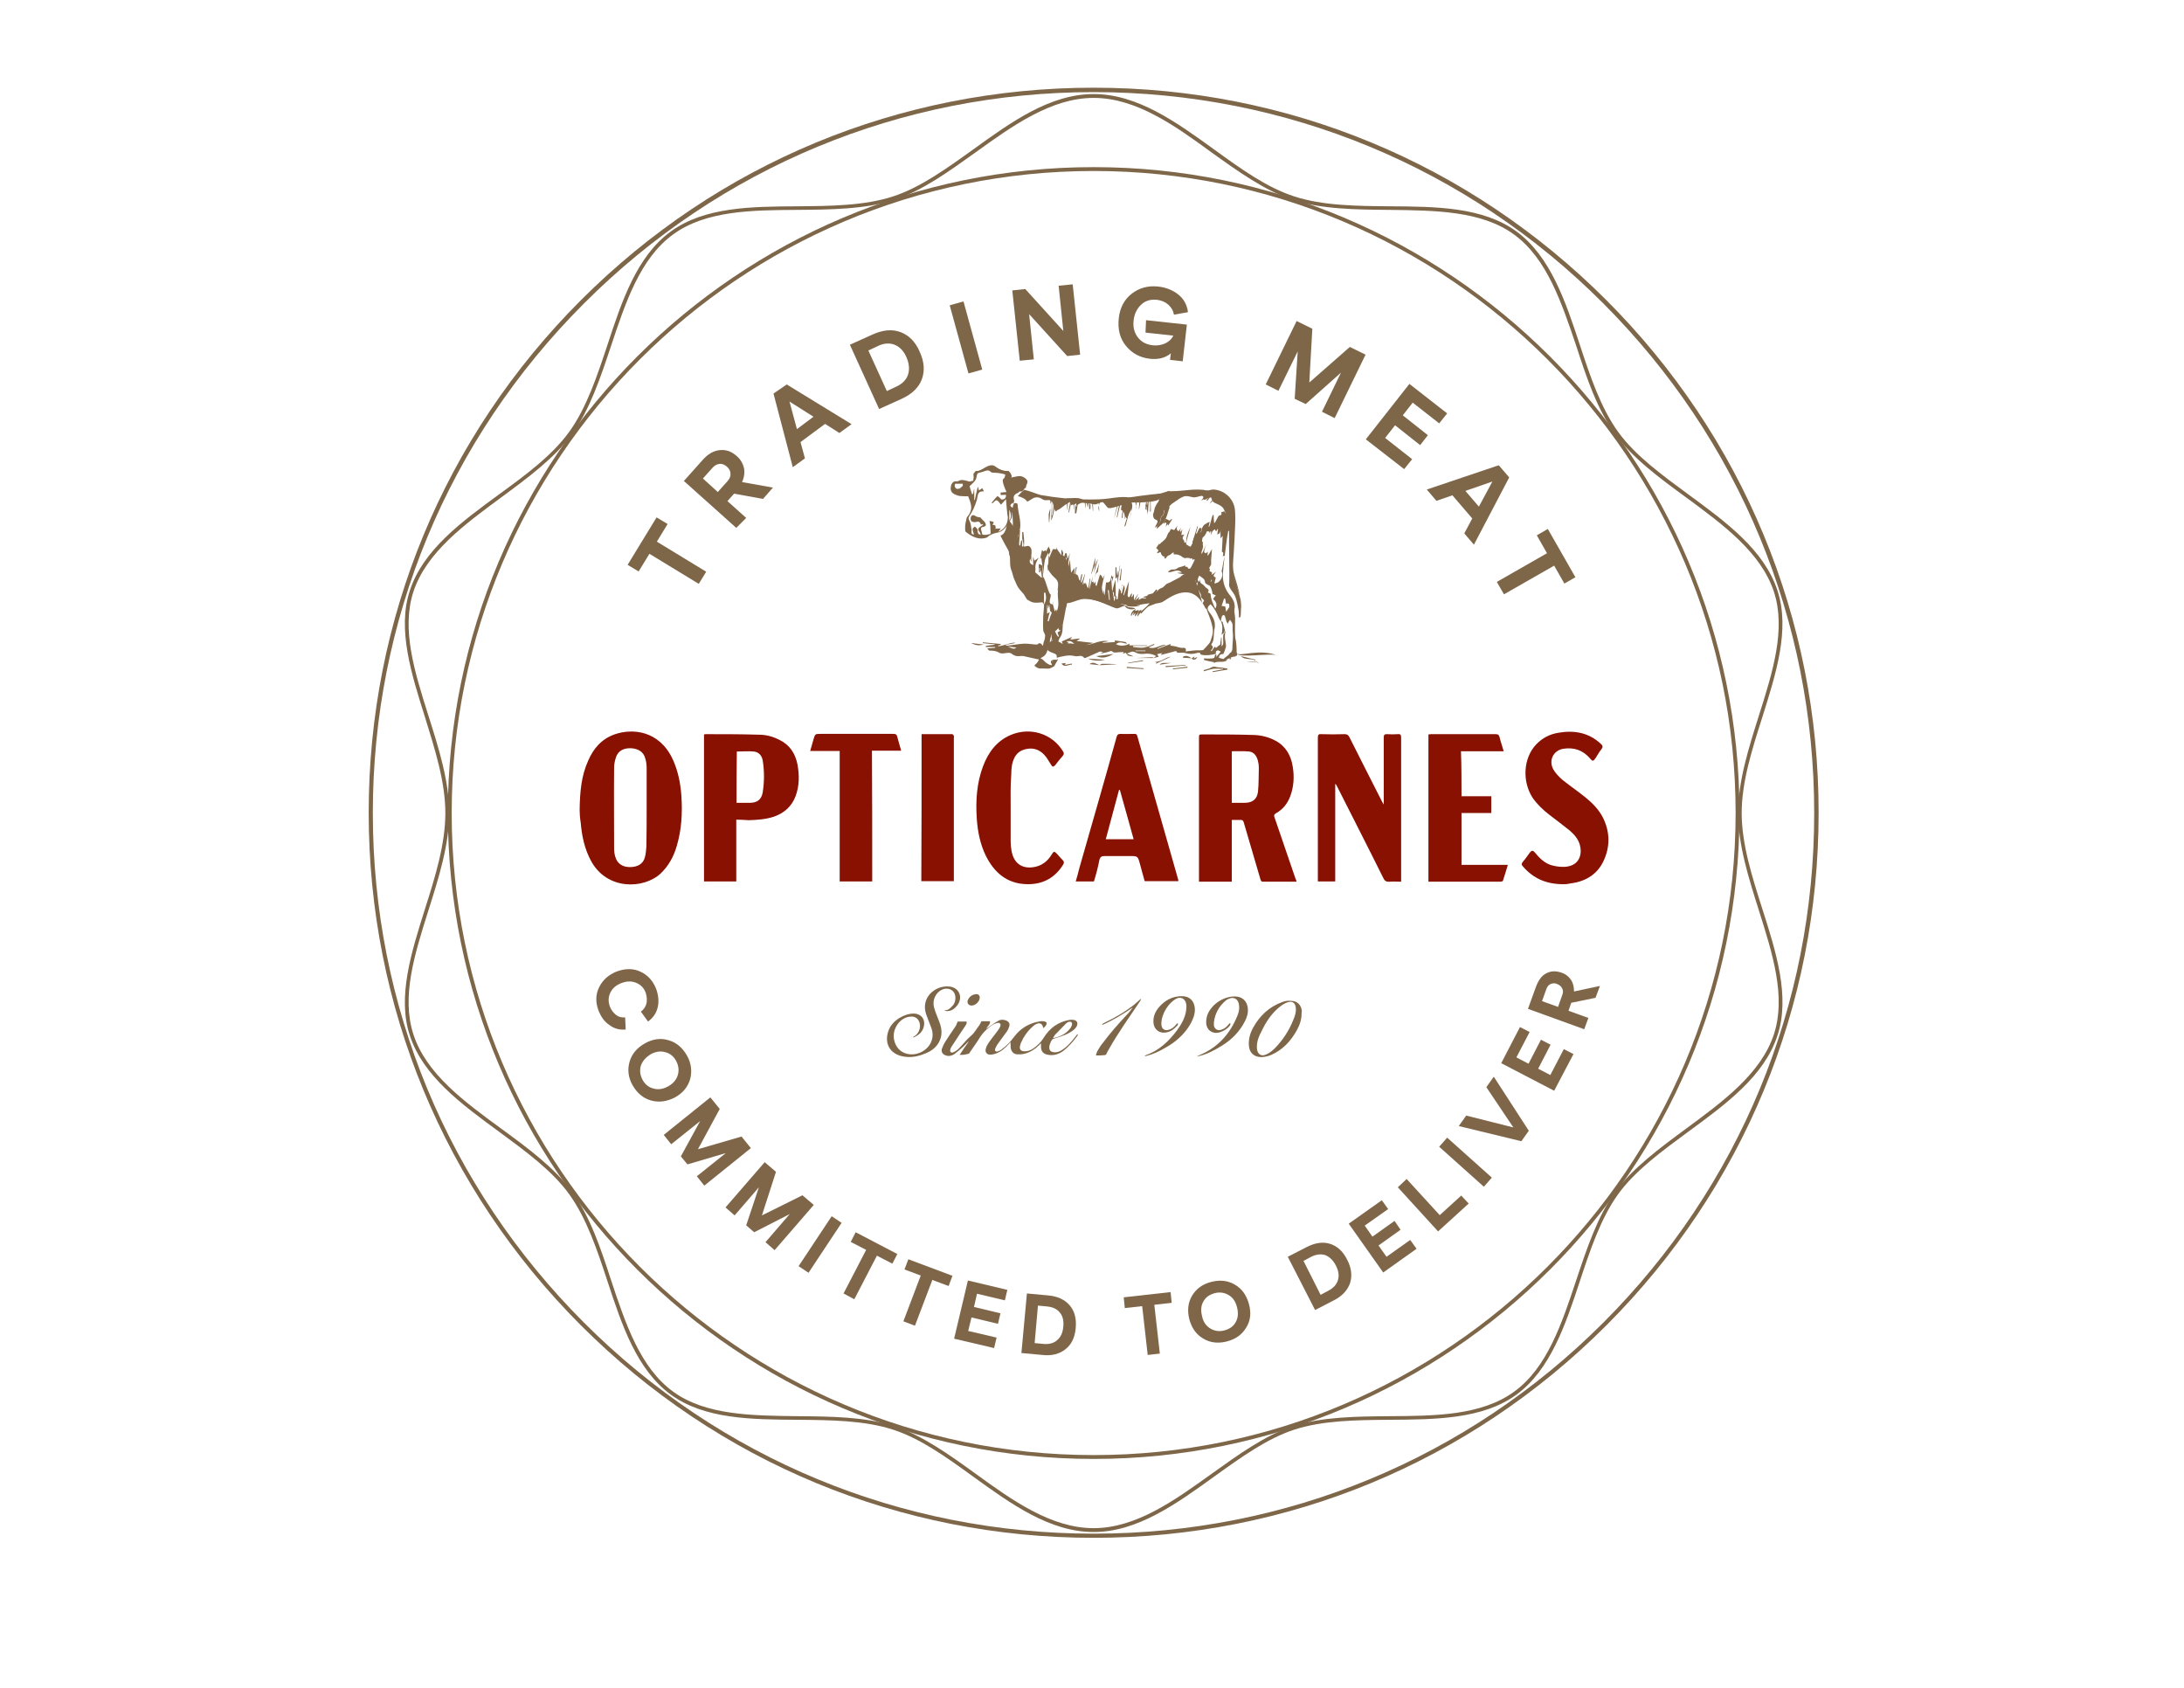 <?xml version="1.0" encoding="utf-8"?>
<!-- Generator: Adobe Illustrator 21.0.0, SVG Export Plug-In . SVG Version: 6.00 Build 0)  -->
<svg version="1.1" id="Layer_1" xmlns="http://www.w3.org/2000/svg" xmlns:xlink="http://www.w3.org/1999/xlink" x="0px" y="0px"
	 viewBox="0 0 792 612" style="enable-background:new 0 0 792 612;" xml:space="preserve">
<style type="text/css">
	.st0{fill:#881102;}
	.st1{fill:#7E6649;}
	.st2{fill:#7F6649;}
</style>
<g>
	<g id="DgmWtY_7_">
		<g>
			<path class="st0" d="M470.2,319.7c-4.3,0-8.3,0-12.4,0c-0.3,0-0.6-0.4-0.7-0.8c-1.3-4.4-2.6-8.9-3.9-13.3c-0.7-2.5-1.5-5-2.2-7.5
				c-0.2-0.6-0.5-0.8-1.1-0.8c-1,0-2,0-3.2,0c0,3.8,0,7.5,0,11.2s0,7.4,0,11.2c-4,0-7.8,0-11.9,0c0-0.4,0-0.8,0-1.2
				c0-16.9,0-33.9,0-50.8c0-1.4,0-1.4,1.4-1.4c6.2,0,12.4,0,18.6,0.2c2.7,0.1,5.4,0.8,7.8,2.1c3.7,2,5.6,5.4,6.2,9.4
				c0.6,3.6,0.4,7.2-0.9,10.7c-1,2.7-2.7,4.8-5.2,6.2c-0.7,0.4-0.8,0.8-0.5,1.5c2.5,7.4,5.1,14.8,7.6,22.2
				C470,318.9,470,319.2,470.2,319.7z M446.7,291.1c1.6,0,3.1,0,4.6,0c2.9,0,4.6-1.3,4.9-4.1c0.3-2.9,0.2-5.8,0.3-8.7
				c0-0.8-0.1-1.5-0.3-2.3c-0.4-1.7-1.3-3.2-3.1-3.5c-2.1-0.2-4.2-0.1-6.4-0.1C446.7,278.6,446.7,284.8,446.7,291.1z"/>
			<path class="st0" d="M210.2,293.6c0.1-6.5,0.6-12.3,3.1-17.8c1.9-4.4,4.8-7.8,9.5-9.5c6.5-2.3,16.3-1.5,21.2,9.1
				c1.9,4.2,2.8,8.7,3.1,13.2c0.4,6.1,0.1,12.2-1.7,18.2c-1.1,3.8-2.9,7.1-5.8,9.9c-6.1,5.7-19.5,6.2-25.3-4.6
				c-2.3-4.3-3.3-8.9-3.7-13.7C210.3,296.6,210.2,294.8,210.2,293.6z M234.5,292.9c0-4.7,0-9.5,0-14.2c0-1.2-0.1-2.5-0.5-3.7
				c-0.6-2.3-2.4-3.5-5.1-3.7c-2.7-0.1-4.7,0.9-5.5,3.2c-0.4,1.2-0.7,2.5-0.7,3.7c-0.1,9.8,0,19.5,0,29.3c0,1,0.1,2.1,0.4,3.1
				c0.7,2.5,2.6,3.8,5.3,3.8c2.9,0,4.9-1.2,5.5-3.7c0.3-1.2,0.4-2.4,0.5-3.7C234.5,302.4,234.5,297.7,234.5,292.9z"/>
			<path class="st0" d="M501.8,291.7c0-0.4,0-0.8,0-1.2c0-7.7,0-15.4,0-23.1c0-1,0.3-1.2,1.2-1.2c1.3,0.1,2.6,0.1,3.9,0
				c1-0.1,1.2,0.3,1.2,1.3c0,7.4,0,14.8,0,22.2c0,9.5,0,19.1,0,28.6c0,0.4,0,0.8,0,1.4c-1.5,0-2.9-0.1-4.2,0
				c-1.2,0.1-1.8-0.3-2.3-1.4c-5.5-11.1-11.2-22.2-16.8-33.3c-0.1-0.3-0.3-0.5-0.6-0.8c0,11.8,0,23.5,0,35.4c-2.2,0-4.2,0-6.3,0
				c0-0.4,0-0.7,0-1.1c0-17,0-34.1,0-51.1c0-1,0.3-1.3,1.3-1.2c2.8,0.1,5.6,0.1,8.4,0c0.9,0,1.3,0.3,1.7,1
				c3.9,7.8,7.9,15.6,11.9,23.5c0.2,0.4,0.4,0.7,0.6,1C501.6,291.7,501.7,291.7,501.8,291.7z"/>
			<path class="st0" d="M267,297.2c0,7.6,0,14.9,0,22.4c-4,0-7.8,0-11.7,0c0-17.8,0-35.5,0-53.3c0.2,0,0.4-0.1,0.6-0.1
				c6.5,0,12.9,0,19.4,0.2c2.6,0,5.1,0.7,7.4,1.9c3.7,1.8,5.7,4.9,6.5,8.9c0.7,3.9,0.7,7.8-0.7,11.5c-1.4,3.7-4.1,6.1-7.8,7.4
				c-3,1-6.1,1.2-9.2,1.3C270,297.3,268.6,297.2,267,297.2z M267.1,291.1c1.7,0,3.2,0,4.8,0c2.7,0,4.3-1.2,4.7-3.9
				c0.6-3.8,0.6-7.6,0-11.4c-0.3-1.8-1.4-3.1-3.2-3.3c-2-0.2-4.1,0-6.2,0C267.1,278.6,267.1,284.8,267.1,291.1z"/>
			<path class="st0" d="M396.7,319.6c-2.2,0-4.3,0-6.6,0c0.5-1.6,0.9-3.2,1.3-4.8c4.5-15.8,9.1-31.6,13.5-47.5
				c0.2-0.9,0.6-1.2,1.5-1.2c1.6,0.1,3.3,0,5,0c0.6,0,0.9,0.2,1,0.7c5,17.4,9.9,34.8,14.9,52.3c0,0.1,0,0.2,0,0.4c-4,0-8,0-12.2,0
				c-0.6-2-1.1-4.1-1.7-6.2c-0.8-2.9-0.8-2.9-3.7-2.9c-3.1,0-6.2,0-9.3,0c-1,0-1.4,0.4-1.7,1.3C398.2,314.4,397.5,317,396.7,319.6z
				 M401,304.3c3.4,0,6.7,0,10.1,0c-1.7-6-3.3-12-5-17.9c-0.1,0-0.2,0-0.3,0C404.2,292.4,402.6,298.3,401,304.3z"/>
			<path class="st0" d="M530,288.7c3.6,0,7.2,0,10.8,0c0,2.1,0,4,0,6.1c-3.6,0-7.2,0-10.8,0c0,6.3,0,12.5,0,18.8
				c5.6,0,11.1,0,16.8,0c-0.6,2.1-1.2,3.9-1.8,5.8c-0.1,0.2-0.6,0.3-1,0.3c-4.3,0-8.6,0-13,0c-3.9,0-7.9,0-11.8,0
				c-0.4,0-0.7,0-1.2,0c0-17.9,0-35.6,0-53.4c0.4,0,0.7-0.1,1-0.1c7.8,0,15.6,0,23.4,0c0.9,0,1.2,0.3,1.4,1.1c0.4,1.7,1,3.3,1.5,5.1
				c-5.3,0-10.4,0-15.5,0C530,277.8,530,283.2,530,288.7z"/>
			<path class="st0" d="M566.8,320.6c-5.9,0-10.7-2-14.5-6.4c-0.6-0.6-0.6-1.1,0-1.8c0.9-1,1.7-2.2,2.5-3.3c0.7-0.8,1.1-0.8,1.8,0
				c1.7,2.1,3.6,4,6.3,4.7c1.5,0.4,3.2,0.6,4.8,0.5c5.3-0.5,6.1-4.8,5.2-8c-0.6-2.1-2-3.7-3.6-5.1c-2.5-2-5-3.9-7.5-5.8
				c-2.3-1.8-4.3-3.7-6-6.1c-3.9-6-3.4-14.5,1.3-19.4c2.2-2.3,4.9-3.7,8-4.2c5.7-1,11-0.1,15.4,4c0.7,0.6,0.9,1.1,0.2,2
				c-0.8,1-1.4,2.1-2.1,3.2c-0.8,1.2-1.1,1.2-2,0.1c-2.6-3-5.8-4.1-9.7-3.5c-3.6,0.6-5.4,4.2-3.6,7.5c0.8,1.4,2,2.6,3.2,3.7
				c2,1.6,4.1,3.1,6.1,4.6c3.3,2.5,6.5,5.1,8.5,8.8c2.8,5.4,2.9,10.9,0.3,16.3c-2.5,5.1-7,7.4-12.4,8
				C568.4,320.6,567.5,320.6,566.8,320.6z"/>
			<path class="st0" d="M366.5,293c0,4,0,8,0,12c0,1.1,0.1,2.3,0.3,3.4c1,5.9,5.4,6.9,9.4,5.7c2.3-0.7,4-2.3,5.2-4.3
				c0.7-1.2,1-1.2,2-0.1c0.7,0.8,1.3,1.5,2,2.2c0.5,0.5,0.5,0.9,0.2,1.5c-3,4.9-7.4,7.3-13.1,7.2c-7.2-0.1-11.9-4.1-15-10.3
				c-2.1-4.3-3-9-3.3-13.7c-0.4-6.4,0-12.7,2.3-18.8c1.9-5,4.9-9.1,10-11.3c7.1-3,15-0.5,18.9,5.8c0.5,0.7,0.5,1.2-0.1,1.9
				c-0.9,1-1.8,2.1-2.6,3.2c-0.7,0.8-1.1,0.7-1.6-0.2c-0.8-1.2-1.5-2.6-2.5-3.6c-1.9-2-4.3-2.6-6.9-1.9c-2.9,0.7-4.1,2.9-4.7,5.6
				c-0.2,1.2-0.3,2.5-0.3,3.8C366.4,285,366.5,289,366.5,293z"/>
			<path class="st0" d="M316.3,319.6c-4,0-7.8,0-11.8,0c0-15.7,0-31.4,0-47.3c-3.6,0-7,0-10.7,0c0.4-1.5,0.8-2.9,1.2-4.2
				c0.6-2,0.6-2,2.6-2c8.8,0,17.5,0,26.3,0c0.9,0,1.3,0.2,1.5,1.1c0.4,1.6,0.9,3.2,1.4,5c-3.6,0-7,0-10.6,0
				C316.3,288.1,316.3,303.8,316.3,319.6z"/>
			<path class="st0" d="M334.2,266.2c3.8,0,7.4,0,11.1,0c0.2,0,0.5,0.4,0.6,0.6c0.1,0.2,0,0.5,0,0.7c0,16.9,0,33.8,0,50.7
				c0,0.4,0,0.8,0,1.3c-4,0-7.8,0-11.8,0C334.2,301.9,334.2,284.1,334.2,266.2z"/>
		</g>
	</g>
	<path class="st1" d="M396.6,557.6c-70.2,0-136.2-27.3-185.9-77c-49.6-49.6-77-115.7-77-185.9c0-70.2,27.3-136.2,77-185.9
		c49.6-49.6,115.6-77,185.9-77s136.2,27.3,185.9,77c49.6,49.6,77,115.7,77,185.9s-27.3,136.2-77,185.9
		C532.8,530.3,466.8,557.6,396.6,557.6z M396.6,33.4c-69.8,0-135.4,27.2-184.8,76.6c-49.4,49.4-76.6,115-76.6,184.8
		s27.2,135.4,76.6,184.8s115,76.5,184.8,76.5S532,529,581.4,479.6s76.5-115,76.5-184.8S630.7,159.4,581.4,110S466.4,33.4,396.6,33.4
		z"/>
	<path class="st1" d="M396.6,529c-129.1,0-234.2-105-234.2-234.2S267.5,60.6,396.6,60.6s234.2,105.1,234.2,234.2
		C630.8,423.9,525.7,529,396.6,529z M396.6,62c-128.4,0-232.8,104.5-232.8,232.8s104.4,232.8,232.8,232.8s232.8-104.5,232.8-232.8
		S525,62,396.6,62z"/>
	<path class="st1" d="M396.6,555.5c-15.9,0-30-10.2-43.7-20.1c-9.8-7.1-19.1-13.8-29-17c-10.4-3.4-22.8-3.5-34.7-3.6
		c-16.6-0.1-33.7-0.2-45.9-9.1c-12.4-9-17.8-25.3-23-41.1c-3.7-11.3-7.6-22.9-13.9-31.6c-6.2-8.6-16-15.7-25.5-22.7
		c-13.5-9.9-27.5-20.1-32.3-34.9c-4.6-14,0.6-30.2,5.5-45.8c3.7-11.6,7.4-23.5,7.4-34.8s-3.8-23.2-7.4-34.8
		c-4.9-15.6-10.1-31.8-5.5-45.8c4.8-14.8,18.8-25,32.3-34.9c9.5-6.9,19.3-14.1,25.5-22.7c6.3-8.7,10.2-20.4,13.9-31.6
		c5.2-15.8,10.6-32.1,23-41.1c12.2-8.9,29.3-9,45.9-9.1c12-0.1,24.3-0.2,34.7-3.6c9.8-3.2,19.1-9.9,29-17
		c13.7-9.9,27.8-20.1,43.7-20.1s30,10.2,43.7,20.1c9.8,7.1,19.1,13.8,29,17c10.4,3.4,22.8,3.5,34.7,3.6c16.6,0.1,33.7,0.2,45.9,9.1
		c12.3,9,17.8,25.3,23,41.1c3.7,11.3,7.6,22.9,13.9,31.6c6.2,8.6,16,15.7,25.5,22.7c13.5,9.9,27.5,20.1,32.3,34.9
		c4.6,14.1-0.6,30.2-5.5,45.8c-3.7,11.6-7.5,23.5-7.5,34.8s3.8,23.2,7.5,34.8c5,15.6,10.1,31.8,5.5,45.8
		c-4.8,14.8-18.8,25-32.3,34.9c-9.5,7-19.3,14.1-25.5,22.7c-6.3,8.7-10.2,20.4-13.9,31.6c-5.2,15.8-10.7,32.1-23,41.1
		c-12.2,8.9-29.3,9-45.9,9.1c-12,0.1-24.3,0.2-34.7,3.6c-9.8,3.2-19.1,9.9-29,17C426.6,545.3,412.4,555.5,396.6,555.5z M396.6,35.5
		c-15.4,0-29.4,10.1-42.9,19.8c-9.5,6.8-19.3,13.9-29.4,17.2c-10.6,3.4-23.1,3.5-35.1,3.6c-16.3,0.1-33.2,0.2-45.1,8.9
		c-12,8.7-17.3,24.8-22.5,40.4c-3.8,11.4-7.7,23.1-14.1,32c-6.4,8.7-16.3,16-25.8,23c-13.3,9.8-27.1,19.9-31.8,34.2
		c-4.4,13.6,0.4,28.9,5.5,45c3.7,11.7,7.5,23.7,7.5,35.2s-3.8,23.5-7.5,35.2c-5.1,16.1-9.9,31.4-5.5,45
		c4.6,14.3,18.4,24.4,31.8,34.2c9.6,7,19.5,14.3,25.8,23c6.5,8.9,10.4,20.6,14.1,32c5.2,15.6,10.5,31.7,22.5,40.4
		c11.8,8.6,28.7,8.7,45.1,8.9c12.1,0.1,24.5,0.2,35.1,3.6c10,3.3,19.9,10.3,29.4,17.2c13.5,9.8,27.5,19.8,42.9,19.8
		s29.4-10.1,42.9-19.8c9.5-6.8,19.3-13.9,29.4-17.2c10.6-3.4,23.1-3.5,35.1-3.6c16.3-0.1,33.2-0.2,45.1-8.9
		c12-8.7,17.3-24.8,22.5-40.4c3.8-11.4,7.7-23.1,14.1-32c6.4-8.7,16.3-16,25.8-23c13.3-9.8,27.1-19.9,31.8-34.2
		c4.4-13.6-0.4-28.9-5.5-45c-3.7-11.7-7.5-23.7-7.5-35.2s3.8-23.5,7.5-35.2c5.1-16.1,9.9-31.4,5.5-45c-4.7-14.3-18.5-24.4-31.8-34.2
		c-9.6-7-19.5-14.3-25.8-23c-6.5-8.9-10.4-20.6-14.1-32C566.3,109.8,561,93.7,549,85c-11.8-8.6-28.7-8.7-45.1-8.9
		c-12.1-0.1-24.5-0.2-35.1-3.6c-10-3.3-19.9-10.4-29.4-17.2C426,45.5,412,35.5,396.6,35.5z"/>
	<g>
		<g>
			<g>
				<g id="WqOiXL_7_">
					<g>
						<path class="st2" d="M443.5,207.6c0.2-3.3,0.7-6.5,1.1-9.8c0.2-1.8,0.5-3.5,0.8-5.3c0.1,0,0.2,0,0.3,0c0,1.3,0,2.7,0,4
							c0,3.8,0.1,7.7,0.1,11.5c0,1.4,0,2.7,0,4.1c0.1-0.1,0.2-0.3,0.3-0.6c0.1,0.7,0.1,1.2,0.2,1.7c0.1,0,0.2,0,0.3,0
							c0.1-1.5,0.3-3,0.4-4.7c0.9,2.5,1.6,4.7,2.4,6.9c0-0.7-0.2-1.4-0.4-2c-0.2-0.8-0.4-1.6-0.7-2.5c-0.4-1.5-1-3-1.1-4.5
							c-0.2-1.9,0.1-3.9,0.2-5.9c0.2-3.3,0.4-6.5,0.5-9.8c0.1-1.5,0.1-4.6-0.1-6.1c-0.5-3.8-3.7-6.8-7.6-7.1c-2-0.1-4,1.7-5.8,1.2
							c-1.5-0.4-2.7-0.1-3.9,0.6c1.1-0.1,2.2-0.3,3.6-0.5c-0.4,0.5-0.6,0.6-0.7,0.7c0.9-0.1,1.9-1.8,3.2-1.9
							c-0.4,0.7-0.6,1.1-0.9,1.6c0.7-0.4,1.5-0.9,2.2-1.4c0,0.1,0.1,0.1,0.1,0.1c-0.1,0.2-0.3,0.4-0.4,0.5c-0.2,0.3-0.4,0.6-0.5,1
							c-0.5,0.8-1.1,1.6-1.5,2.2c1.1-0.8,2.4-1.7,3.7-2.6c0.1,0.1,0.1,0.1,0.2,0.2c-0.7,0.7-1.3,1.4-2,2.1c0.1,0.1,0.2,0.2,0.3,0.3
							c0.5-0.7,1.1-1.4,1.7-2.2c0.7,1.2,0.5,1.8-0.3,2.4c-0.2,0.2-0.3,0.5-0.5,0.8c0.6-0.5,1.1-1,1.7-1.5c0.1-0.1,0.2,0,0.5-0.1
							c-0.3,0.5-0.5,0.9-0.7,1.2c0.3-0.3,0.6-0.6,1-0.9c0,0.1,0,0.3,0,0.4c0.5,0.1,1,0.2,1.6,0.4c-0.1,0.2-0.4,0.5-0.6,0.8
							c0,0,0.1,0.1,0.1,0.1c0.2-0.3,0.5-0.6,0.7-0.9c0.1,0.1,0.3,0.1,0.5,0.2c-0.1,0.5-0.2,1.1-0.2,1.6c0.4-0.4,0.8-0.9,1.2-1.5
							c0.4,0.3,0.8,0.5,1.2,0.8c0,2.4-1,6-2.6,7.7c-0.2,0.2-0.4,0.6-0.5,0.9c0,1.1,0,2.3,0,3.4c0.2-0.2,0.4-0.5,0.8-0.9
							c-0.1,0.9-0.1,1.4-0.1,2c-0.1,1.2-0.1,2.5-0.2,3.7c0.2,0.2,0.5,0.3,0.5,0.5c0,0.4-0.1,0.9-0.2,1.4c0.1-0.1,0.2-0.3,0.4-0.4
							c0.1,0,0.2,0,0.3,0.1c-0.3,1.4-0.6,2.7-0.8,4.1c-0.1,0.5-0.2,0.9-0.3,1.4c0.8,1.5-0.3,3.9-1.9,4.3c-0.2,0.1-0.4,0.1-0.6,0.2
							c0-0.2-0.1-0.4,0-0.6c0.1-0.5,0.3-1.1,0.4-1.6c-1.5-0.5-0.5-1.2,0.1-2.1c-0.7,0.5-1.1,0.8-1.6,1.1c0.1-0.4,0.1-0.6,0.1-0.9
							c-0.2-0.1-0.5-0.2-0.9-0.4c0-0.1,0.1-0.5,0.2-0.9c-0.1-0.1-0.3-0.1-0.4-0.1c0.3-0.5,0.5-0.9,0.8-1.4c0-0.6,0-1.2,0-1.7
							c0.1-1.3,0.2-2.6,0.3-3.9c-0.5,0.8-0.9,1.6-1.4,2.3c-0.1,0-0.2,0-0.2,0c0-0.5,0.1-1,0.1-1.4c-0.2,0.2-0.4,0.4-0.7,0.6
							c-0.9-0.2-0.6-0.8-0.5-1.3c0.2-0.8,0.5-1.5,0.8-2.2c-0.6,1.2-1.1,2.4-1.8,3.8c-0.2-0.6-0.3-1-0.4-1.4c0-0.8,0.1-1.6,0.1-2.4
							c0-0.7,0.1-1.4,0.1-2.2c0.1-0.4,0.3-0.8,0.4-1.3c0.1-0.5,0-1,0-1.5c-0.5,0.7-0.9,1.4-1.4,2.1c-0.4,0.7-0.8,1.4-1.2,2
							c-0.4,0.4-0.8,0.7-1.1,1.1c-0.2,0.4-0.4,0.8-0.5,1.1c-0.4-0.2-0.7-0.5-1.1-0.7c-0.5-0.2-0.8-0.5-0.4-1.1
							c-0.3,0.1-0.5,0.1-0.8,0.2c0-0.3,0-0.7-0.2-0.9c-0.7-0.7-0.4-1.3,0.2-2.1c-0.5,0.1-0.7,0.1-1.1,0.2c0.1-0.7,0.2-1.4,0.4-2.2
							c-0.2,0.4-0.4,0.7-0.6,1c-0.1,0-0.2-0.1-0.3-0.1c0.1-0.5,0.2-1,0.4-1.4c-0.3,0.5-0.6,0.9-0.9,1.4c-1-0.7-0.7-1.5-0.3-2.2
							c-0.5,0.6-0.9,1.2-1.3,1.7c-0.5-0.2-0.8-0.3-1.2-0.4c-0.6,1.2-1.1,2.4-1.7,3.5c-0.1,0.2-0.3,0.4-0.4,0.5
							c0.6-0.5,1-0.5,1.2,0.3c0.1,0.1,0.2,0.3,0.2,0.4c0.1,0,0.1,0,0.2,0.1c0,0.2,0,0.3,0,0.5c-0.1,0.1-0.2,0.2-0.2,0.2l0,0
							c-0.1,0.1-0.2,0.2-0.3,0.3l0,0c-0.1,0.1-0.2,0.2-0.2,0.2l-0.5,0.2c0,0.1,0.1,0.2,0.1,0.3l0.1,0c0,0.1,0.1,0.2,0.1,0.2
							c-0.1,0.1-0.2,0.2-0.3,0.4c-0.2,0.3-0.4,0.5-0.6,0.8c-0.3,0.3-0.7,0.6-1,0.8c0.1,0,0.1,0,0.2,0c0.4,0,0,0.5-0.2,0.5
							c0,0,0,0,0,0c0.4,0.1,0.8,0.1,1.2,0.2c0.2,0,0.2,0.2,0.1,0.3c-0.5,0.8-0.6,1,0.1,1c1.1-1.5,2.1-2.9,3.1-4.4
							c0.1,0,0.1,0,0.2,0.1c-0.1,0.3,0,0.7-0.2,0.8c-0.8,0.6,0,1.3-0.2,2c0.5,0,1,0,1.5,0.1c0.4,0.1,0.8,0.3,1.2,0.5
							c0.2,0.2,0.5,0.3,0.7,0.5c0.2-0.1,0.3-0.3,0.8-0.6c-0.1,0.6-0.2,0.8-0.3,1.1c0.6-0.6,1.2-1.2,1.8-1.7c0.2,0.1,0.4,0.2,0.5,0.2
							c-0.1,0.6-0.2,1.2-0.3,1.7c0.3-0.4,0.5-0.8,0.8-1.2c0.1,0,0.3,0.1,0.4,0.1c-0.1,0.5-0.2,1-0.3,1.4c0.3-0.2,0.6-0.4,1.1-0.7
							c-0.6,1.4-1.1,2.4-1.7,3.5c-0.1,0.2-0.6,0.4-0.8,0.3c-0.2-0.1-0.3-0.5-0.5-0.7c-0.5,0.1-0.9,0.1-0.6-0.5
							c-0.9,0.3-1.8,0.6-2.6,0.8c-0.6,0.5-1.2,0.8-2.1,0.7c-0.5-0.1-1,0.3-1.5,0.7c0,0.1,0,0.2,0,0.3c1.6,0.1,3.2-1.5,4.9,0.1
							c-0.7,0-1.1,0.1-1.6,0.1c0,0,0,0.1,0,0.1c1,0.2,2,0.4,3,0.6c0.7-0.2,1.2-0.1,1.6,0.8c0.1,0.4,0.9,0.6,1.5,1v1.6
							c0,0,0.1,0,0.1,0c0-0.4,0.1-0.9,0.1-1.3c0.1,0,0.2,0,0.3,0c0.1,0.9,0.1,1.7,0.2,2.6c0,0-1.1-0.4-1.1-0.4
							c0-0.6,1.2-0.9,1.3-1.5c1,0.2,0.2-0.6,0.2,0.9c0,0.8-1.5-0.3-1.5,0.6c0.1-0.9,1.8,1.8,1.8,1c0.5,1.2,1.2,1.6,1,2.8
							c0.2-0.8-0.1,0.7,0,0c1.2,1.5,1.5,0.8,0.6,2.2c0.4,0.6,0.8,1.3,1.1,2c0.1,0,0.2,0,0.3,0c0.5,1.6,1.3,3.3,1.8,5.1
							c0.8,3,0.7,3.6-0.3,6.6c-0.2,0.6-0.7,1.2-1.2,1.7c-0.5,0.6-1.1,1.2-1.7,1.8c-0.3,0.3-0.7,0.6-1,0.9c0.1,0.2,0.3,0.5,0.5,0.6
							c1.8,0.4,3.6,0.1,5.3-0.3c0-0.1,0-0.3,0-0.4c0-0.5,0-0.9,0-1.4v-0.5c-0.1-0.1-0.2-0.2-0.4-0.3c-0.4,0.5-0.7,1-1.1,1.6
							c-0.1-0.1-0.2-0.1-0.3-0.2c0.5-0.6,1.2-1.3,0.2-2c-0.1-0.1,0-0.4,0.1-0.5c0.8-1.1,0.7-2.3,0.8-3.6c0.1-1.5,0.1-0.7,0.3-2.2
							c0.3-2.1-0.5-3.8-1.8-5.4c-1.1-1.4-1-2.1,0.3-3.1c1.4,1.4,2.2,3,2.9,4.8c0.2,0.5,0.5,0.9,0.8,1.4c0.1-0.6,0.2-1.2,0.4-1.8
							c0.1-0.2,0.4-0.5,0.5-0.5c0.2,0,0.6,0.2,0.6,0.4c0.2,0.7,0.4,1.4,0.6,2.1c0.1,0.2,0.4,0.4,0.5,0.7c0.1-0.2,0.1-0.5,0.2-0.7
							c0.3-0.4,0.6-0.8,0.9-1.2c0.2,0.3,0.5,0.6,0.7,0.9c0.1,0.1,0.1,0.3,0.1,0.5c0.1-1.2-0.2-2.6,0.2-3.7c0.9-2.6,0-4.6-1.6-6.4
							C443.9,213.1,443.3,210.5,443.5,207.6z M441.4,180.5c-0.1,0-0.3,0-0.4,0.1c-0.1-0.5-0.3-1-0.4-1.5c0,0.1-0.1,0.1-0.1,0.2
							c-0.2-0.2-0.5-0.4-0.8-0.6c0.1-0.1,0.2-0.3,0.3-0.4c0.4,0.3,0.8,0.6,1.2,0.9c0,0,0.1,0,0.1,0c0-0.1,0-0.1,0-0.2
							C441.4,179.4,441.4,179.9,441.4,180.5z M442.4,181.1c-0.2-0.4-0.4-0.8-0.6-1.2c-0.1-0.3-0.3-0.6-0.4-0.9l0,0h1.6
							c-0.1,0.4-0.2,0.7-0.3,1.1c-0.1-0.1-0.2-0.2-0.2-0.3c0,0-0.1,0.1-0.1,0.1c0.2,0.4,0.4,0.7,0.5,1.1
							C442.7,180.9,442.6,181,442.4,181.1z M442.7,180L442.7,180c0.5-0.8,1.1-0.8,1.6-0.4c0,0.8,0.1,1.4,0.1,2.2
							C443.7,181.1,443.2,180.5,442.7,180z M427.3,195.6c-0.1-0.1-0.3-0.3-0.4-0.4c-0.5,0.7-1,1.3-1.5,2c-0.1-0.1-0.3-0.1-0.4-0.2
							c0.1-1.3,0.1-2.5,0.2-3.9c0.6,0.3,1,0.5,1.3,0.6c0.7,0.5,1.8,0.5,1.6,1.9c-0.1,0.4,0.7,1,1.1,1.5
							C428.6,196.5,427.9,196.1,427.3,195.6z M439.3,210.2c0.1,0,0.1,0.1,0.2,0.1c-0.1,0.2-0.2,0.4-0.3,0.6c-0.1,0-0.1-0.1-0.2-0.1
							C439.1,210.7,439.2,210.5,439.3,210.2z M440.7,220.7c-0.8-1.7-1.6-3.4-1.7-5.4c-0.1-0.1-0.5-0.3-1-0.5
							c0.6-0.8,0.2-1.1-0.5-1.6c-0.6-0.4-0.9-1.1-1.5-1.4c-0.9-0.5-0.9-1-0.7-1.8c-0.1,0.3-0.3,0.6-0.5,1c-0.9-0.8-0.2-1.5,0.1-2.3
							c0.9,0.8,2.1,1.1,2.1,2.5c0,0.3,0.6,0.6,0.9,0.8c0.3,0.2,0.8,0.3,0.9,0.5c0.5,0.9,0.8,1.8,0.9,2.9c0.4,0.1,0.7,0.3,1.2,0.5
							c-0.3,0.4-0.7,0.8-1,1.3C441,218.1,441.6,219.2,440.7,220.7z M446.7,222.7c-0.3-0.4-0.6-0.7-0.9-1.1c-0.1,0.1-0.2,0.1-0.3,0.2
							c0.1-0.4,0.2-0.8,0.3-1.2c-0.1,0.2-0.2,0.4-0.3,0.6c-0.2,0.2-0.5,0.4-0.8,0.6c-0.1-0.3-0.2-0.6-0.2-0.9
							c-0.1-0.3-0.1-0.7-0.2-1c-0.4-0.1-0.9-0.1-1.3-0.2c0.4-1,0.6-1.9,0.9-2.7c0.1,0,0.2,0,0.4,0.1c0.1,0.6,0.2,1.2,0.3,1.8
							c0.9-0.3,1.3,0.1,1.2,0.9c0,0.3,0,0.5-0.1,0.8c0.2-0.5,0.4-0.9,0.5-1.4C447.6,220,447.7,220.8,446.7,222.7z"/>
						<path class="st2" d="M385.2,219.6c-0.4,1-0.8,2-1.2,2.9c-0.2,0.2-0.3,0.5-0.5,0.7c-0.1,0-0.2,0-0.2,0v-1.4
							c-0.1-0.3-0.1-0.5-0.3-0.9c-0.2,0.4-0.4,0.6-0.5,0.8c-0.2-0.9-0.5-1.8-0.7-2.6c-1,0-1.3-0.5-1.1-1.5c0.2-0.7,0.3-1.3,0.4-2
							c-0.7,0.3-1.8-5-2.7-6.3l-0.5-0.2c-0.1,0.2-0.2,0.4-0.2,0.4c-0.8-0.7-1.5-1.3-2.3-2c0-0.2,0.1-0.8,0.1-1.2
							c-0.2-1.6,0.4-2.9,1.2-4.1c-0.5,0.4-1,0.7-1.6,1.1c-0.2-0.6-0.3-1.1-0.5-1.5c0,0.9,0.1,1.9,0.1,3.1c-1.5-0.5-1.4-1.4-1.1-2.4
							c0.1,0.4,0.2,0.7,0.3,1.1c0,0,0.1,0,0.1,0c0-0.3,0-0.7,0-1c0-1.3,0-0.7,0-2.3l-0.4,0c-0.1-0.1-0.1-0.3-0.2-0.5
							c-0.1,0.2-0.1,0.4-0.2,0.5l-1.1-0.1c0,0,0,0,0,0c-0.1,0-0.2,0-0.4-0.1c0.1-1.1-0.7,1.1-0.6,0c0.1-1.2,0.3-2.5,0.3-3.7
							c0-1.2-0.2-2.3-0.3-3.5c-0.1,0-0.3,0-0.4,0c0,0.8,0,1.5,0,2.3c0,0,0,0.1,0,0.1c0.2,0.9,0.6,1.9,0.4,2.8
							c-0.4,2.8-0.1,2.3-0.6,5.1c-0.1,0-0.2,0-0.3,0l-0.9-1.2l0.4,0c0,0.2,0.4-0.8,0.6-1.6c0.1-0.8,0.2-1.5,0.3-2.3
							c0.1-0.7,0.1-1.4,0.1-2.1c-0.1,0-0.3,0-0.4,0c-0.3,1.8-0.6,3.5-0.9,5.2c0,0-0.1-0.1-0.1-0.1l0.6-8.8c0-0.1,0-0.2,0.1-0.3
							c-0.2,0.2-0.3,0.4-0.5,0.5c-0.1,1.1-0.3,2.1-0.5,2.7c-0.1,0-0.2,0-0.3,0c0-0.4,0.1-0.8,0.1-1.2c0-0.2-1.5-3.3-1.6-3.5
							c-2.8-4.8-1.1,2.8-4.4,3.7c0.7,1.5,2.3,4.4,3,5.6c0.8,1.6,0.2,4.8,0.8,6.5c0.8,2,0.6,2.6,1.6,4.6c0.9,2,0.6,1.8,3.1,4.6
							c0.1,0.1,1,1.8,1.2,1.9c1.6,0.9,1.9,1.4,5.3,1c0.4-0.1,0.7,0.6,0.8,0.9v-4.4c0.1,0,0.3,0,0.5,0c0.1,0.7,0.3,1.4,0.2,2.1
							c0,0.7-0.3,1.5-0.7,2.2c0.1,0.4-0.3,3.8-0.3,4.3c0,1.6-0.1,3.3,0,4.9c0,0.8,0.8,1.5,0.7,2.2c-0.1,1.9-0.5,1.5-0.8,3.6
							c-0.6-0.8-1.1-1.4-1.9-0.6c-0.1,0.1-0.5,0.1-0.8,0.1c-1.5-0.1-2.9-0.4-4.4-0.3c-1.9,0.1-3.7,0.5-5.5,0.7c-0.2,0-0.5,0-0.8,0
							c0-0.1,0-0.2,0-0.3l3.2-0.6c0-0.1,0-0.1,0-0.2c-1.8,0-4.3,1.3-6.1,1.3c0-0.1,0-0.1,0-0.2c0.3-0.1,0.7-0.2,1-0.3
							c0-0.1,0-0.2,0-0.3c-2.2-0.2-4.4-0.4-6.5-0.6c0,0.1,0,0.2,0,0.3c1.4,0.1,2.9,0.3,4.3,0.4l0,0.2c-1.1,0.1-2.2,0.2-3.2,0.4
							c0,0.1,0,0.2,0,0.4h3.4c0,0.1,0,0.2,0,0.3c-0.9,0.1-1.8,0.1-2.9,0.2c0.4,0.4,0.6,0.8,0.8,0.8c1.3,0,2.5,0.1,3.6,0.8
							c1.1,0.7,3.4-0.5,4.4,0.3c1,0.8,1.8,1,2.9,0.9c0.5,0,1.1-0.1,1.5,0c1.9,0.4,3.7,0.8,5.8,1.3c-0.5,0.6-1,1.2-1.5,1.9
							c0.5-0.2,1.1-0.4,1.8-0.6c-0.1,0.5-0.1,0.8-0.2,1c0.1,0,0.1,0,0.2,0c0.1-0.3,0.2-0.6,0.2-0.8h1.9c0-0.1,0-0.1,0-0.2
							c-0.8-0.3-1.6-0.6-2.7-1c0.5-0.5,0.9-1.1,1.4-1.3c1.1-0.6,1.5-1.5,1.8-2.6c0.2-0.9,0.5-1.8,0.8-2.6l0,0c0.1-1.7,0.2-1,0.5-2.7
							c0.1-0.4,0.6-0.8,0.9-1.2c0.3-0.2,0.6-0.3,0.9-0.5c0.3-0.3,0.6-0.7,1-1c0.5-0.4,0.9-0.7,1.4-1.1c0.4-2,0.8-4,1.1-5.9
							C385.9,220.2,385.6,219.9,385.2,219.6z M367.1,201.6c0.3-1.4,0.7-2.7,1-4.1C368.5,199,367.8,200.3,367.1,201.6z M372.2,201.5
							l0.5-0.3c0,0.1-0.1,0.2-0.2,0.4C372.4,201.6,372.3,201.5,372.2,201.5z M365.4,234.4c0.5,0.1,1,0.1,1.6,0.2
							c0.5,0.1,1.1,0.1,1.6,0.2C367.8,235.4,367.5,235.4,365.4,234.4z M380.3,225.3l-0.4-0.1c0.2-1.1,0.5-2.2,0.8-3.3
							c-0.3,0.2-0.6,0.4-1,0.6v-3.1c0.1,0,0.2,0,0.2,0c0,0.4,0.1,0.9,0.1,1.4c0.2-0.6,0.4-1.1,0.5-1.6c0.1,0.8,0.2,1.6,0.3,2.3
							c0.2,0.2,0.6,0.5,0.6,0.7C381,223.2,380.6,224.2,380.3,225.3z M384.3,224.6c-0.2,0-0.4-0.1-0.5-0.1c0.1-0.7,0.1-1.3,0.2-2
							c0.3,0,0.7-0.1,1.3-0.1C384.9,223.4,384.6,224,384.3,224.6z"/>
						<path class="st2" d="M414.1,219.2c-0.2-0.5-0.4-1-0.6-1.6c-0.1,0.3-0.3,0.5-0.4,0.8l-0.5-0.2c0.2-0.6,0.4-1.2,0.6-1.8
							c-0.5,0.4-0.9,0.8-1.6,1.4c0.5-0.9,0.8-1.6,1.1-2.3c0,0-0.1,0-0.1,0c-0.4,0.6-0.8,1.3-1.4,2.1v-2.3c-0.2,0.4-0.5,0.8-0.7,1.2
							c-0.1,0-0.1,0-0.2-0.1c0.1-0.4,0.1-0.7,0.3-1.3c-0.2,0.2-0.4,0.3-0.5,0.4c-0.6,1.3-0.6,1.3-1.2,0.6c0.2-1.9,0.3-3.4,0.5-5.4
							c-0.6,1.8-1.2,3.2-1.8,5.1c-0.1,0-0.2,0-0.2-0.1c0.2-0.8,0.3-1.6,0.5-2.4c-0.1-0.1-0.2-1.1-0.3-1.2c-0.3,0.7-0.6,2.4-0.8,3.1
							c-0.1,0-0.2,0-0.3-0.1c0-0.6,0-1.1,0.1-1.7c0.1-0.6,0.3-0.8,0.5-1.3c-0.1,0-0.1,0-0.2,0c-0.1,0.4-0.3,1.9-0.4,2.3
							c-0.2-0.4-0.5-0.8-0.7-1.1c-0.2,1.3-0.3,2.6-0.5,4c-0.2,0-0.3,0-0.5-0.1c0-0.4,0.1-0.8,0.1-1.1c-0.1,0.1-0.2,0.1-0.3,0.2
							c0-1.6,0-4.3-0.1-5.9c0,0-0.1,0.1-0.1,0.1c-0.4,1.1-0.8,3.1-1.1,4c-0.1-1.1-0.2-3.5-0.3-4.8c0.1,0,0.2,0,0.3,0
							c0,0.3,0,0.6,0.1,1.1c0.1-0.8,0.3-1.3,0.4-1.9c-0.2,0.2-0.3,0.3-0.4,0.4c-0.1-0.3-0.1-0.5-0.2-0.8c-0.6,1.1,0,2.9-2.1,2.7
							c-0.2,1.2-0.3,3.4-0.5,4.5c0,0-0.1,0-0.1,0c0-0.5-0.1-1.1-0.1-1.6c0,0-0.1,0-0.1,0c0,0.7-0.1,0.4-0.1,1.5
							c-0.3-1.1-0.7-2-0.6-2.7c0.2-1.5,0.6-3,1-4.6c-0.2,0.5-0.5,1-0.7,1.5c-0.1-0.3-0.2-0.6-0.4-1c-0.2-0.2-0.5-0.3-0.6-0.5
							c-0.4,1.3-0.8,2.7-1.2,4.1l-0.4-0.1v-1.5c-0.1,0.2-0.3,0.4-0.6,0.9c-0.1-0.5-0.1-0.8-0.1-1.1c-0.1,0.2-0.1,0.4-0.2,0.6
							l-0.4-0.3c0.1-0.7,0.2-1.3,0.3-2l-1.2,4.6c0,0,0,0-0.1,0c0.1-1.2,0.3-2.5,0.4-3.7c-0.1,0-0.1,0-0.2,0
							c-0.2,1.1-0.3,2.2-0.5,3.3c-0.1,0-0.2,0-0.3,0c-0.3-0.7-0.5-1.4-0.7-1.9c0,0.1-0.1,0.3-0.2,0.6c-0.2-0.3-0.3-0.4-0.4-0.7
							c-0.1,0.4-0.2,0.6-0.2,0.8c-0.1,0-0.2-0.1-0.3-0.1c0.3-1.2,0.6-2.4,0.9-3.6c0,0-0.1,0-0.1,0c-0.4,1-0.7,2-1.1,3
							c-0.1,0-0.2,0-0.3-0.1c0.2-0.9,0.3-1.9,0.5-2.8c-0.1,0-0.2,0-0.3-0.1c-0.2,0.8-0.4,1.6-0.5,2.4c-0.9-0.6-0.2-2.1-1.6-2.4
							c-0.1,0,0-0.5,0-0.8c0.1-0.6,0.3-1.1,0.4-1.7c-0.1,0-0.2,0-0.3-0.1c-0.2,0.8-0.3,1.6-0.5,2.5c-0.1,0-0.1,0-0.2,0
							c0.1-0.6,0.1-1.3,0.2-2.2c-0.5,0.6-0.8,1.1-1.3,1.8c-0.1-1.8-0.3-3.2-0.4-4.8c-0.2,0.9-0.4,1.8-0.5,2.7c-0.1,0-0.2,0-0.3-0.1
							c0.2-1.6,0.5-3.2,0.8-5c-0.3,0.8-0.5,1.4-0.7,1.9c-0.1,0-0.1,0-0.2,0c-0.1-0.6-0.2-1.2-0.3-1.8c-0.1,0-0.2,0-0.4-0.1
							c-0.9,2-1.2,4.2-1.3,6.5c-0.2-0.4-0.3-0.9-0.4-1.3c0-0.8,0-1.5,0.1-2.3c0-0.6-0.1-1.4,0.3-1.8c0.9-0.9,0.3-1.6-0.2-2.4v2.2
							c-0.6-1.2-1.7-1.9-1.7-3.1c0,0.3-0.1,0.6-0.1,0.9c-0.5,0-1.2-0.2-1.3,0c-0.5,1-0.9,2.1-1.3,3.1c0-0.4-0.1-0.8-0.1-1.2
							c-0.2,0.9-0.2,1.8-0.2,2.7c0,0.5-0.2,0.9-0.3,1.4c0,0.3,0,0.6,0.1,0.9c0,0.2,0,0.4,0,0.9c1.2-1.6,1-4.1,3.3-4.3
							c0.3,1.4,0.5,2.8,0.8,4.1c0.1,0.5,0.1,0.8-0.3,1.2c-0.3,0.2-0.2,0.8-0.2,1.2c0.2-0.4,0.5-0.7,0.7-1.1c0.1,0,0.3,0,0.4,0
							c0,1.4-0.2,2.9,0,4.4c0.2,1.4,0.9,2.7,1.3,4.1c0.1,0.4,0.2,0.8,0.1,1.2c1.9,0.3,4-0.9,5.2-0.8c3.4,0.1,5.6,0.3,10.9,2.4
							c1.9,0.7,3.5-0.9,5.4-0.2C409.8,219.6,412,219.3,414.1,219.2z M386.4,204.7c-0.1-0.2-0.3-0.5-0.3-0.7c0.1-0.6,0.2-1.2,0.4-1.8
							l0.2,0c0.1,0.7,0.2,1.3,0.2,2C386.9,204.4,386.6,204.6,386.4,204.7z M402.2,217.5c-0.1-1.2-0.3-2.4-0.5-3.5c0.1,0,0.3,0,0.4,0
							c0.1,1.2,0.3,2.4,0.4,3.6C402.5,217.5,402.4,217.5,402.2,217.5z M404.2,217.8c-0.1,0-0.2,0-0.2,0c-0.1-1-0.3-2-0.5-3.3
							c1,0.6-0.1,1.7,1,1.9C404.4,216.9,404.3,217.4,404.2,217.8z"/>
						<path class="st2" d="M383.8,227.6c0.5-0.4,0.9-0.7,1.4-1.1c0,0,0.1,0,0.1,0c0,0,0.1,0,0.1,0.1c-0.1,0.9,0,1.8-0.2,2.6
							c-0.4,2-0.9,1.5-1.4,3.4c0.6,0.3,1,0.5,1.6,0.9c-0.2-0.5-0.3-0.8-0.4-0.9c1.3-0.6,2.5-1.1,3.6-1.6c0,0.1,0,0.2,0.1,0.3
							c-0.2,0.1-0.4,0.2-0.5,0.2c0,0.1,0.1,0.3,0.1,0.4c1.1-0.1,2.1-0.3,3.2-0.4c0,0.1,0,0.1,0,0.2c-0.3,0.2-0.5,0.3-1.1,0.7
							c2.1,0.3,4,0.5,6.1,0.7c-1,0.3-1.8,0.6-2.6,0.8c2.7-0.3,5.1-2,8.1-1.4c-0.7,0.1-1.4,0.3-2.1,0.4c0,0.1,0,0.1,0,0.2
							c1.5-0.1,2.9-0.2,4.4-0.3c0-0.3,0-0.5,0-0.6c1.4,0.2,2.6,0.4,3.9,0.6c0.1,0.1,0.3,0.4,0.5,0.6c-1.3-0.1-2.7-1.1-4,0.2
							c1.7,0.8,3.3,0.6,4.9-0.2c0,0.4,0,0.6,0,0.6c2.2,0,4.3,0,6.4,0c0,0.1,0,0.1,0,0.2c-1.7,0-3.4,0-5.1,0c0,0.1,0,0.3,0,0.4
							c1.3,0.1,2.7,0.4,3.9,0.2c1.3-0.2,2.5-0.8,3.7-1.3c0,0.1,0.1,0.2,0.1,0.3c-0.7,0.3-1.4,0.6-2.1,0.9c2.4,1,4.2-1.1,6.4-0.9
							c-1.1,0.4-2.2,0.9-3.2,1.3c0,0.1,0.1,0.2,0.1,0.2c1.5-0.6,3.1-1.2,4.7-1.8c0,0.4-0.1,0.5-0.1,0.6c0.6,0.1,1,0.1,1.5,0.2
							c1,0.2,2,0.7,3,0.6c1.2-0.1,1.2,0.5,1.1,1.3c1.8-0.2,3.5-0.5,5.2-0.4c0.7,0,1.8-0.4,2.3,0.8l0,0c-0.6,0-1.2,0.1-1.8,0.1
							c-0.6,0-1.2-0.1-1.8,0.1c-1.4,0.4-2.6,0.4-4,0c-0.9-0.3-2-0.1-3-0.1c-0.2-0.9-0.8-0.6-1.4-0.4c-0.4,0.1-0.7,0.2-1.1,0.3
							c-1.2,0.3-2.3,0.6-3.5,0.9c0.1-0.1,0.3-0.4,0.6-0.7c-0.7,0.1-1.2,0.2-1.9,0.4c0.2,0.3,0.4,0.6,0.6,0.9
							c-0.7,0.2-1.3,0.4-1.9,0.5l0,0c0.3-0.3,0.7-0.5,1-0.7c-1.5-0.9-3.1-1-4.8-0.8c-0.9,0.1-2-0.1-2.9-0.6c-1.1-0.6-1.8,0.1-3,0.5
							c1,0.4,1.6,0.6,2.5,1c-1.3-0.1-2.3,0-2.8-1.3c-0.3,0.1-0.6,0.1-1.1,0.3c0.1-0.3,0.2-0.5,0.3-0.6c-0.6,0-1.2,0.1-1.8,0.1
							c-0.7,0-1.7,0.3-2.1-0.1c-0.7-0.7-1.3-0.1-1.8,0c-0.9,0.2-1.8,0.5-2.8,0.5c0.3-0.1,0.6-0.3,0.9-0.4c0-0.1,0-0.1-0.1-0.1
							c-0.4-0.1-0.8-0.2-1.1-0.1c-1.6,0.7-3.3,1.5-4.9,2.2c-0.2,0.1-0.5,0.1-0.6,0.1c-0.9-1.4-2.3-0.4-3.4-0.7
							c-2.3-0.6-4.6,0.1-6.6,0.6c0-1.5,0-3.1,0-4.6c-0.5,0.1-0.9,0.1-1.2,0.1c0,0-0.1-0.1-0.1-0.1c0-0.1-0.1-0.2-0.1-0.3
							c0.1-0.1,0.3-0.1,0.4-0.2c-0.1-0.5,0.9-1.1-0.2-1.4c-0.1,0-0.2,0-0.2,0c-0.1,0-0.2,0-0.3,0c-0.1,0.1-0.1,0.1-0.2,0.2l0,0
							l-0.1,0c0.1-1.1,0.5,0.2,0.2-0.8c-0.2-0.9-0.2-1.5,0.3-2.2c0.3-0.2,0.6-0.3,0.9-0.5c0.1,0.4,0.2,0.7,0.4,1.1
							c0.2,0.4,0.5,0.8,0.7,1.1c0.1-0.1,0.2-0.1,0.3-0.2c-0.2-0.5-0.4-0.9-0.5-1.4c0.4-0.2,0.8-0.5,1.3-0.8
							C384,228.8,383.9,228.2,383.8,227.6z M389.6,233.4c-0.6-0.4-1-0.8-1.4-0.9c-0.4-0.1-0.8,0-1.3,0c0,0.1,0,0.2,0,0.3
							c0.2,0,0.4,0,0.6-0.1c-0.1,0.2-0.2,0.4-0.3,0.6c0.4,0,0.8,0,1.1,0C388.7,233.4,389,233.4,389.6,233.4z M415.4,236.1
							c0-0.1,0-0.1,0-0.2c-1.2,0-2.4,0-3.6,0c0,0.1,0,0.1,0,0.2C413,236.1,414.2,236.1,415.4,236.1z"/>
						<path class="st2" d="M424.8,181.4c-0.2,0.1-0.4,0.2-0.7,0.3c-0.6,0.6-1.2,1.2-1.7,1.8c-0.8,0.9,0.2,2.9-1.1,3.6
							c-0.2,0.4-0.3,0.7-0.5,1c-0.1,0.4,0,0.9-0.2,1.3c-0.2,0.5-0.6,1-1,1.5c-0.2,0.1-0.4,0.2-0.8,0.4c0.2-0.5,0.4-0.8,0.6-1.2
							c0.6-1.2,0.6-1.3-0.7-1.9c-0.4-0.2-0.7-1.5-0.5-1.9c0.4-0.8,0.4-2,0.8-2.7c0.6-1.2,1.4-2.4,2.8-2.8c0.1,0.1,0.2,0.1,0.3,0.2
							c0.1-0.1,0.2-0.2,0.2-0.2l0,0c0.1-0.1,0.1-0.2,0.2-0.3c0.2-0.1,0.4-0.1,0.6-0.2c0.5-0.1,1.1-0.2,1.6-0.3
							c0.1,0.2,0.1,0.3,0.2,0.5c0.1,0,0.3,0,0.5,0C425.3,180.8,425,181.1,424.8,181.4z"/>
						<path class="st2" d="M440.6,236.6c0-0.5,0-0.9,0-1.4c0.6-0.5,1.3-1,1.9-1.5c0.1-1.6,0.2-0.9,0.3-2.5c0,0,0.1,0,0.2,0
							c0,1.9,0,1.3,0,3.2c0.4-0.4,0.6-0.9,0.6-1.3c0-0.9-0.1-1.9,0-2.8c0.1-1.1,0.3,0.1,0.4-1c0.1-0.2,0.2-0.5,0.2-0.7
							c0.3,1.4,0.1,0.3,0,1.7c-0.1,1.2,0.3,2.5,0.4,3.8c0,0.5-0.2,1.1-0.4,1.6c-0.1,0.5-0.4,0.9-0.6,1.5c-1-0.2-1.5,0.4-1.6,1.3
							c0.9,0.3,1.9,0.5,3.1,0.9c-1.7,1.1-3.5,0.1-4.9,1c0-0.2,0-0.4,0-0.3c-1.2-0.2-2.4-0.5-3.6-0.8c0-0.2,0-0.4,0.1-0.6
							c0.4,0,0.8,0.1,1.2,0.1c0.8,0,1.6,0,2.3-0.2c0.3-0.1,0.3-0.9,0.5-1.3l0,0.1c0.1,0,0.3-0.1,0.4-0.1c0,0.2,0,0.4,0,0.9
							c0.6-0.8,1.1-1.3,1.6-1.9c-0.5-0.3-0.8-0.4-1-0.5C441.3,235.8,441,236.2,440.6,236.6z"/>
						<path class="st2" d="M380.8,199.2c0,0.3,0,0.6,0.1,0.9c-0.2,0.4-0.5,0.8-0.7,1.1c0-0.2-0.1-0.5-0.1-0.8c-0.4,1-1,1.8-1.2,2.8
							c-0.3,1.6-0.4,3.2-0.6,4.9c-0.1-1-0.2-2.1-0.3-3.1c-0.1-0.9-0.3-1.9-0.4-2.9c-0.1,0.1-0.2,0.3-0.2,0.5c-0.1,0-0.1,0-0.2-0.1
							c0.2-1.1,0.5-2.2,0.7-3.2c0.1,0.1,0.2,0.6,0.5,0.6c0.2,0,0.5-0.3,0.8-0.4c0,0.1,0,0.3,0.1,0.5c0.3-0.6,0.6-1.2,1-1.9
							C380.4,198.6,380.6,198.9,380.8,199.2z"/>
						<path class="st2" d="M421.4,187.1c1.3-0.7,0.3-2.7,1.1-3.6c0.5-0.6,1.1-1.2,1.7-1.8c-0.1,0.3-0.2,0.8-0.4,0.9
							c-0.5,0.3-0.8,0.4-0.3,0.9c0.2,0.2,0.4,0.3,0.7,0.4c-0.5,1-0.8,2.8-1.4,4c-0.2,0.5-0.5,1-0.7,1.5c-0.7,0.6-1.4,1.3-2.1,1.9
							c-0.2,0.2-0.4,0.3-0.6,0.5c0.1-0.4,0.2-0.7,0.3-1.1c0.3-0.5,0.7-0.9,1-1.5c0.2-0.4,0.1-0.9,0.2-1.3
							C421,187.8,421.2,187.5,421.4,187.1z"/>
						<path class="st2" d="M407.7,191c0.4-1.8,1.5-4.4,1.7-6.2c0.1-0.9-0.3-1.9-0.5-2.9c-0.1,0-0.2,0-0.3,0.1c0,1.8-0.6,4.4-0.6,6.2
							c0,0-0.1,0-0.1,0c-0.1-1.8,0.4-4.4,0.3-6.1c-0.2,0-0.3,0-0.5,0c0,1.6-0.6,4.1-0.6,5.7c-0.1,0-0.2,0-0.3,0
							c0-1.6,0.6-4.1,0.6-5.8c-0.1,0-0.2,0-0.3,0c0,0.9,0,1.9,0,2.9c-0.1,0-0.2,0-0.4,0c0-1,0-2,0-2.9c-0.1,0-0.2,0-0.3,0
							c-0.2,1.6-1,4-1.2,5.6c-0.1,0-0.1,0-0.2,0c0.1-1.7,0.9-4.2,1.1-6c1.5,0,2.9,0,4.2,0c-0.1,0.2-0.1,0.6-0.2,0.9l0,0
							c-0.2-0.2-0.5-0.4-0.9-0.6c0,0.3,0,0.5,0.1,0.7c0.8,2.4-0.6,5.6-1.1,7.9C408.2,190.6,407.9,190.8,407.7,191L407.7,191z"/>
						<path class="st2" d="M395,184.6c0-0.7,0-1.4,0-2.1c-0.1,0-0.2,0-0.3,0c-0.1,0.5-0.1,0.9-0.2,1.5c-0.2-0.6-0.3-1.2-0.4-1.7
							c-0.1,0-0.3,0.1-0.4,0.1c0,0.6-0.1,1.1-0.1,1.7c0,0-0.1,0-0.1,0c0-0.6-0.1-1.1-0.1-1.8c-1.4-0.2-2.4-0.8-3.7-1
							c-0.1,1.1-0.1,2.2-0.2,3.4c0,0-0.1,0-0.1,0c0-0.9,0-1.7,0-2.6c0-0.3-0.2-0.6-0.4-0.9c-0.3,0.6-1.8-1-1.4,0.8
							c-0.1-0.2-0.2-0.5-0.4-1c0,1.5,0,2.7,0,3.9c0,0-0.1,0-0.1,0c-0.1-1.3-0.3-2.6-0.4-4.2c1.2,0,2.7-0.2,4.1-0.1
							c1.4,0.1,2.5,1,3.9,1.4c0.3,0.1,0.6,0.6,0.7,1c0.1,0.5,0,1,0,1.5C395.2,184.6,395.1,184.6,395,184.6z"/>
						<path class="st2" d="M381.2,188.8L381.2,188.8c0.1-1.8,0.1-3.5,0.2-5.3c0-0.7,0-1.4-0.2-2.1c0,0.4-0.1,0.8-0.2,1.2
							c0,0-0.1,0-0.1,0c0-0.7,0-1.3,0-2.2c0.9,0.7,2.5-0.6,2.9,1.2l0,0c-0.1,0.6-0.3,1.2-0.4,1.6c-0.1-0.5-0.2-1.1-0.3-1.8
							c-0.1,0-0.2,0-0.3,0c0.2,1.3,0.3,2.7,0.5,4c-0.1-0.1-0.2-0.1-0.3-0.2c-0.1,0.1-0.3,0.2-0.4,0.3l0,0c0.1-1.4,0.1-2.8,0.2-4.4
							c-0.6,0.1-0.9,0.1-1.3,0.2c0,1.8,0,3.6,0,5.5c0.1,0,0.1,0,0.2,0c0.2-1.6,0.3-3.3,0.5-4.9C382.5,184.4,382.1,186.7,381.2,188.8
							z"/>
						<path class="st2" d="M419.2,198.8c0.3,0,0.6,0.1,1,0.3c0.2,0.1,0,0.3,0,0.4c-0.6,0.8-0.7,1-0.5,1.1c0.7-0.3,1.5-0.5,2.2-0.8
							c0.2-0.3,0.4-0.5,0.6-0.8c0.1-0.1,0.2-0.2,0.3-0.4c0-0.1-0.1-0.2-0.1-0.2l-0.1,0c-0.1,0-0.2,0-0.3,0c-0.2-0.1-0.3-0.1-0.5-0.2
							c-0.1,0-0.3,0-0.4,0c-0.3,0.1-0.6,0.2-1,0.3c0-0.5,0-0.9,0-1.4C420,197.6,419.6,198.2,419.2,198.8z"/>
						<path class="st2" d="M445.1,242.8c-1.8,0.3-3.5,0.6-5.3,0.9c0-0.1,0-0.2-0.1-0.3c1.3-0.2,2.5-0.5,3.8-0.7c0-0.1,0-0.2,0-0.2
							c-1.2,0-2.4-0.1-3.5,0c-1.2,0.2-2.3,0.6-3.4,0.9c0-0.1-0.1-0.2-0.1-0.4c0.9-0.3,2-0.5,2.8-1c1-0.6,1.8,0,2.7,0
							c1,0,2.1,0.3,3.1,0.4C445.1,242.6,445.1,242.7,445.1,242.8z"/>
						<path class="st2" d="M448.6,237.8c-0.9-0.1-1.7-0.2-2.6-0.4c0.1,0.6,0.3,1.1,0.4,1.6c-0.1,0-0.3,0-0.4,0.1
							c-0.1-0.6-0.4-1.3-0.2-1.9c0.5-1.5,1.5,0.5,2.3-0.3c-0.4-0.2-0.8-0.5-1.3-0.8c0.2-0.1,0.5-0.2,0.7-0.2c0-1.6,0-3.1,0-4.6
							c0,0,0.1,0,0.1,0c0.1,0.6,0.4,1.2,0.3,1.7c-0.4,1.5,0.2,2.7,0.7,4C448.7,237.1,448.6,237.4,448.6,237.8z"/>
						<path class="st2" d="M403.6,183.1c0-0.3,0.1-0.6,0.1-1.1c-0.3,0.1-0.6,0.2-0.8,0.2c-0.6,0-1.6-0.3-2.2-0.3
							c-0.1-0.1-0.2-0.1-0.4-0.2c0.3-0.1,1,0,1.3,0c1-0.2,2.1-0.2,3.1-0.4c0.8-0.1,1,0.3,0.9,0.9c-0.3,1.7-1.3,4.4-1.6,6.1
							c0.2-1.8,1.1-4.5,1.4-6.4c-0.1,0-0.1-0.1-0.2-0.1c-0.2,0.2-0.3,0.4-0.5,0.7c0-0.2-0.1-0.4-0.2-1
							C404.1,182.4,403.9,182.7,403.6,183.1z"/>
						<path class="st2" d="M397.5,237.9c2.1-0.2,4.2-0.5,6.3-0.8C401.9,238.2,399.8,239,397.5,237.9z"/>
						<path class="st2" d="M377.9,205c0.1,1,0.2,2.1,0.3,3.1c0,0.4,0,0.8,0.1,1.2c-0.1-0.1-0.3-0.2-0.5-0.2
							c-0.1-0.7-0.2-1.4-0.3-2.4c-0.1,0.5-0.2,0.6-0.3,0.9c0,0-0.1,0-0.1,0c0-0.6,0-1.1,0-1.7c-0.1,0-0.1,0-0.2,0c0,0.5,0,1.1,0,1.6
							c-0.1,0-0.1,0-0.2,0c0-1.1,0-2.2,0-3C377.1,204.6,377.5,204.8,377.9,205z"/>
						<path class="st2" d="M444.2,228.5c-0.1,0.2-0.2,0.5-0.2,0.7c-0.3,0.4-0.7,0.7-1,1c0.3-1.6,0.5-3.4-0.3-5.1l0,0
							c0.2,0.2,0.6,0.3,0.7,0.5C443.7,226.6,443.9,227.6,444.2,228.5z"/>
						<path class="st2" d="M400.7,239.2c-2,0.5-4.1,0.5-6.2-0.4C396.6,238.9,398.7,239.1,400.7,239.2z"/>
						<path class="st2" d="M404.9,208.6c0.1-0.6,0.3-1.1,0.4-1.8c0,0.6,0.1,1.1,0.1,1.7c0,0,0.1,0,0.1,0c0.2-1.1,0.4-2.3,0.6-3.4
							c0,0,0.1,0,0.1,0c-0.3,2.2-0.6,4.3-1,6.5c0-0.8,0-1.5,0-2.5c-0.3,0.3-0.4,0.5-0.5,0.6l0,0C404.9,209.3,404.9,209,404.9,208.6z
							"/>
						<path class="st2" d="M430,241.3c-2.4,0.2-4.9,0.4-7.3,0.6c0-0.1,0-0.2,0-0.4c2.4-0.1,4.9-0.3,7.3-0.4
							C430,241.1,430,241.2,430,241.3z"/>
						<path class="st2" d="M399,181.4c-0.3,1-0.5,1.9-0.7,2.8c0,0,0.3,1.3,0.3,1.3c0.1-0.8-0.2-2.8-0.2-3.8c-0.5,0-1.6,0.8-2,0.8
							c-0.1,0.9,0.1,2,0,2.8c0,0-0.1,0-0.1,0c0-0.9-0.3-2.2-0.2-3.2C396.8,182.1,398.4,181.3,399,181.4z"/>
						<path class="st2" d="M413.8,180.9c-0.3,1-0.5,2.8-0.7,3.7c0,0,0,0-0.1,0c0.1-0.8,0.1-2.5,0.2-3.4c-0.5,0-0.9,0.8-1.4,0.8
							c-0.1,0.9,0.4,1.6,0.3,2.4c0,0-0.1,0-0.1,0c0-0.9,0.1-1.8,0.2-2.8C413,181.6,413.2,180.8,413.8,180.9z"/>
						<path class="st2" d="M381.3,235.1c0.3,0.3,0.2,1.4,1,0.5c0.1,0.4,0.2,0.9,0.3,1.4c0.1,0,0.2,0,0.3-0.1c0,0.1-0.1,0.2-0.1,0.2
							c-0.9-0.3-1.8-0.6-2.6-1.1c-0.3-0.2-0.7-1.1,0.3-1.4c0,0.1,0,0.1,0,0.2c0,0.1,0,0.3,0,0.4c0,0.1,0,0.3,0,0.4
							C380.9,235.4,381.1,235.2,381.3,235.1z"/>
						<path class="st2" d="M447.3,230.5c0-2.2,0-2,0-4.1c0.1,0,0.1,0,0.2,0c0,2.2,0,2,0,4.1C447.5,230.5,447.4,230.5,447.3,230.5z"
							/>
						<path class="st2" d="M418.5,238.6c-2.5,0-5,0-6.8,0c1.5-0.1,3.7-0.2,6-0.3C418,238.3,418.3,238.5,418.5,238.6L418.5,238.6z"/>
						<path class="st2" d="M424.3,188.9c-0.4,0.4-0.8,0.8-1.2,1.2c-0.1-0.2-0.2-0.5-0.4-0.7c-0.2,0.1-0.4,0.3-0.6,0.5
							c0-0.1-0.1-0.2-0.1-0.3c0.2-0.5,0.5-1,0.7-1.5C423.3,188.3,423.8,188.6,424.3,188.9z"/>
						<path class="st2" d="M424.9,188.1c0,0.1,0.1,0.2,0.1,0.3c-0.4,0.7-0.9,1.4-1.4,2.2c-0.1-0.2-0.1-0.4-0.2-0.6
							c-0.3,0.5-0.5,0.8-0.6,1.1c0-0.3,0.1-0.7,0.1-1C423.5,189.4,424.2,188.8,424.9,188.1z"/>
						<path class="st2" d="M424.6,238.1c-1.9,0.9-3.7,1.8-5.5,2.6c0.1-0.2,0.2-0.4,0.4-0.6c-0.4-0.1-0.8-0.3-1.2-0.4
							C420.7,240.6,422.4,238.3,424.6,238.1z"/>
						<path class="st2" d="M450,219.3c-0.2,1.9-0.4,3.7-0.5,4.7C450,223.1,448.4,221,450,219.3z"/>
						<path class="st2" d="M425.3,242.4c1.8-0.2,3.5-0.4,5.3-0.7c0,0.1,0,0.3,0,0.4c-1.8,0.2-3.6,0.4-5.3,0.6
							C425.4,242.6,425.4,242.5,425.3,242.4z"/>
						<path class="st2" d="M389.8,186.1c0-1,0.1-2.1,0.2-3.1c0,0,0.1,0,0.1,0c0,0.2,0.1,0.4,0.2,0.9c0.2-0.8,0.4-1.3,0.5-1.9
							c0.1,0,0.1,0,0.2,0c-0.2,1.4-0.5,2.7-0.7,4.1C390,186.2,389.9,186.2,389.8,186.1z"/>
						<path class="st2" d="M420.6,180.6c1-1.1,1.7-2.6,3.9-2.6C423.1,179,421.9,179.8,420.6,180.6z"/>
						<path class="st2" d="M408.6,241.8c2,0.2,4.1,0.4,6.1,0.5c0,0.1,0,0.2,0,0.3c-2-0.1-4.1-0.3-6.1-0.4
							C408.6,242,408.6,241.9,408.6,241.8z"/>
						<path class="st2" d="M381.5,240.9c-0.6-0.7-0.6-1.3,0.2-1.6c0.5-0.2,1.1,0,1.8,0c-0.3,0.4-0.7,0.9-1.2,1.6
							c-0.2-0.6-0.4-0.9-0.6-1.5C381.6,240.1,381.6,240.5,381.5,240.9z"/>
						<path class="st2" d="M398.8,241.2c0.3-0.2,0.5-0.5,0.8-0.5c1.8,0,3.5,0,5.3,0.1c-0.2,0.1-0.5,0.1-0.7,0.1
							C402.4,241,400.6,241.1,398.8,241.2L398.8,241.2z"/>
						<path class="st2" d="M450,237.9c1.8,0.4,3.5,0.9,5.3,1.3c0,0.1-0.1,0.2-0.1,0.3C453.5,238.6,451.3,239.4,450,237.9z"/>
						<path class="st2" d="M384.9,240.6c0.6-0.1,1.1-0.1,1.6-0.2c-0.1,0.1-0.2,0.3-0.3,0.7c0.9-0.2,1.7-0.4,2.5-0.5
							c0,0.1,0,0.3,0,0.4C387.6,240.8,386.2,242.3,384.9,240.6z"/>
						<path class="st2" d="M398.6,204.2c-0.2,1.1-0.3,2.2-0.5,3.3l0-0.1c-0.2,0.2-0.5,0.4-0.7,0.7c-0.2,0.5-0.4,1-0.6,1.5l0,0
							C397.4,207.9,398,206.1,398.6,204.2z"/>
						<path class="st2" d="M404.9,208.6c0,0.4,0,0.8,0,1.1c0,0-0.1,0.1-0.1,0.1c-0.1-0.1-0.3-0.2-0.3-0.3c0-1.3,0-2.5,0-3.8
							c0.1,0,0.3,0,0.4,0C404.9,206.6,404.9,207.6,404.9,208.6z"/>
						<path class="st2" d="M397,204.9c-0.4,1.1-0.8,2.1-1.2,3.2c0,0,0,0-0.1,0c0.5-1.9,0.9-3.7,1.4-5.6c0,0,0.1,0,0.1,0
							C397.2,203.3,397.1,204.2,397,204.9C397,204.9,397,204.9,397,204.9z"/>
						<path class="st2" d="M463.1,237.6c-1.7-0.9-13.9,1.1-14.5-0.6C449.9,238,456.7,235.2,463.1,237.6z"/>
						<path class="st2" d="M410.1,182.3c0,0,0,0.1,0,0.1c1,1.9-0.4,4.6-0.8,6.5c0.1-0.8,0.9-2.4,0.9-3.1
							C410.3,184.7,410.2,183.5,410.1,182.3C410.1,182.3,410.1,182.3,410.1,182.3z"/>
						<path class="st2" d="M388.5,182c-0.3,1.3-0.5,2.5-0.8,3.8c-0.1,0-0.2,0-0.2-0.1c0.2-1.3,0.4-2.6,0.6-3.9
							C388.2,181.9,388.4,182,388.5,182z"/>
						<path class="st2" d="M432.1,238.7c-1-0.1-2.1-0.2-3.1-0.2c0-0.1,0-0.3,0-0.4C430.2,237.5,431.2,238,432.1,238.7
							C432.2,238.6,432.2,238.6,432.1,238.7z"/>
						<path class="st2" d="M356.7,233.7c-1.7,0.5-3,0.3-4.6-0.6C353.7,233.4,355.1,233.5,356.7,233.7z"/>
						<path class="st2" d="M409.1,240.3c1.8-0.3,3.6-0.6,5.4-0.9c0,0.1,0,0.2,0,0.3c-1.8,0.3-3.6,0.5-5.5,0.8
							C409.1,240.4,409.1,240.4,409.1,240.3z"/>
						<path class="st2" d="M406,210.4c0.2-1.4,0.4-2.8,0.6-4.2c0.1,0,0.1,0,0.2,0c-0.1,1.4-0.3,2.8-0.4,4.2
							C406.3,210.5,406.2,210.4,406,210.4z"/>
						<path class="st2" d="M415.4,183.2c0.1-0.6,0.3-1.1,0.4-1.8c0,0.6,0.1,1.1,0.1,1.7c0,0,0.1,0,0.1,0c0.2-1.1,0.4-1.6,0.6-2.8
							c0,0,0.1,0,0.1,0c-0.3,2.2-0.2,4.1-0.5,6.3c0-0.8-0.4-1.9-0.4-2.9c-0.3,0.3,0.1,0.9,0,1l0,0
							C415.8,184.4,415.4,183.6,415.4,183.2z"/>
						<path class="st2" d="M415.4,183.2c0,0.4,0.4,1.2,0.4,1.6c0,0-0.1,0.1-0.1,0.1c-0.1-0.1-0.3-0.2-0.3-0.3c0-1.3,0-2.5,0-3.8
							c0.1,0-0.1-0.4,0-0.4C415.4,181.3,415.4,182.3,415.4,183.2z"/>
						<path class="st2" d="M417,185.5c0.2-1.4,0-3.2,0.1-4.6c0.1,0,0.1,0,0.2,0c-0.1,1.4,0.1,3.2,0,4.6
							C417.2,185.5,417.1,185.5,417,185.5z"/>
						<path class="st2" d="M396.7,207.8c0.1-1,0.3-1.9,0.4-2.9c0,0,0,0,0,0c0.3-0.7,0.6-1.3,0.9-2c0,0,0.1,0,0.1,0
							C397.6,204.6,397.1,206.2,396.7,207.8L396.7,207.8z"/>
						<path class="st2" d="M456.7,240.7c-1.4-1.4-3.4-0.2-4.9-1.1C453.3,240.4,455.4,239,456.7,240.7z"/>
						<path class="st2" d="M424.7,240.4c-1.6,0.2-3,0.5-4.2,0.6C421.3,240.3,421.6,240.3,424.7,240.4z"/>
						<path class="st2" d="M398.8,241.2c-1.2-0.1-2.4-0.3-3.7-0.4C396.5,239.7,397.6,240.8,398.8,241.2
							C398.8,241.2,398.8,241.2,398.8,241.2z"/>
						<path class="st2" d="M432.1,238.7C432.1,238.6,432.2,238.6,432.1,238.7c0.4-0.2,0.6-0.4,1.1-0.7c-0.1,0.4-0.2,0.5-0.3,0.8
							c0.5-0.2,0.9-0.4,1.3-0.6C433.7,239.3,432.8,239.5,432.1,238.7z"/>
						<path class="st2" d="M380.3,186.5c0.1-0.6,0.3-1.3,0.5-1.9c0,0,0.1,0,0.1,0c-0.1,1.6-0.2,3.2-0.4,4.8c0,0-0.1,0-0.1,0
							C380.3,188.4,380.3,187.4,380.3,186.5L380.3,186.5z"/>
						<path class="st2" d="M381.1,233.4c-0.2,0.3-0.4,0.6-0.5,0.8c0-0.4,0-0.9,0-1.3l0,0c0.2-0.1,0.3-0.2,0.5-0.2l0,0
							c0.1,0,0.2,0,0.3,0l0,0c0.1,0,0.2,0,0.3,0l0,0C381.4,233,381.2,233.2,381.1,233.4L381.1,233.4L381.1,233.4z"/>
						<path class="st2" d="M381.8,233.5c0.1-0.2,0.2-0.4,0.3-0.6c0.1,0.1,0.2,0.2,0.4,0.3c-0.1,0.1-0.3,0.2-0.4,0.2
							C382,233.5,381.9,233.5,381.8,233.5z"/>
						<path class="st2" d="M381.5,234.2c-0.2,0.1-0.3,0.2-0.5,0.3c0.2-0.3,0.4-0.5,0.5-0.8C381.6,233.9,381.5,234,381.5,234.2z"/>
						<path class="st2" d="M422.2,181c-0.1-0.1-0.2-0.1-0.3-0.2c0.2-0.1,0.5-0.2,0.7-0.3c-0.1,0.1-0.1,0.2-0.2,0.3l0,0
							C422.4,180.9,422.3,180.9,422.2,181z"/>
						<path class="st2" d="M382.1,233.7c0,0,0.1,0.1,0.1,0.1h-0.1V233.7z"/>
						<path class="st2" d="M381.5,233.7c0.1-0.1,0.2-0.2,0.3-0.3C381.7,233.5,381.6,233.6,381.5,233.7z"/>
						<path class="st2" d="M441.7,191.9c-0.1,0-0.2-0.1-0.2-0.1c-0.1,0.3-0.3,0.6-0.5,0.9c-0.2-0.3-0.3-0.6-0.5-0.8h0
							c-0.3,0.3-0.7,0.5-0.9,0.9c-0.2,0.4-0.4,0.9-0.5,1.3c0-0.5,0.1-1,0.1-1.5c0,0-0.1,0-0.2,0c-0.1,0.3-0.3,0.6-0.4,0.8
							c0.2-1-0.6-0.6-0.9-0.8c-0.5,1.2-1,2.3-2.3,2.5c0.1-0.4,0.3-0.8,0.4-1.3c0.1-0.5,0-1,0-1.5c0-0.2,0.1-0.4,0.1-0.7
							c0.4-1.3,1.5-1.9,2.8-2.4c-0.2,0.7-0.3,1.3-0.4,1.8c0,0,0.1,0,0.2,0c0.4-0.9,0.9-3.4,1.3-4.3c0.1,0,0.2,0,0.3,0.1
							c0,0.4,0.1,2.4,0.2,2.9c0.7-0.4,1.3-2.7,1.9-2.8c1.2-0.1,0.6-1,0.7-1.2c0.5-0.1,0.7-0.2,1.1-0.3c0.1,0.1,0.3,0.4,0.7,0.9
							c-0.1-0.7-0.1-1.1-0.2-1.6c0,0,0.1,0,0.1-0.1c0.1,0.2,0.2,0.5,0.3,0.6c0.3-0.5,0.6-1.1,0.9-1.6c0,2.4-1,6-2.6,7.7
							c-0.2,0.2-0.4,0.6-0.5,0.9c-0.1,0.4-0.3,0.8-0.4,1.2c-0.4,0.1-0.8,0.3-0.9,0.6"/>
						<path class="st2" d="M435.8,191.6c0,0.2-0.1,0.4-0.1,0.7c-0.5,0.7-0.9,1.4-1.4,2.1c-0.4,0.7-0.8,1.4-1.2,2
							c-0.1,0.1-0.3,0.2-0.4,0.4c-0.1,0-0.2-0.1-0.3-0.1c0.6-2,1.2-3.9,1.8-5.9c0.1,0,0.1,0,0.2,0.1c-0.2,0.9-0.5,1.7-0.7,2.5
							c0.1,0,0.2,0.1,0.3,0.1c0.3-0.7,0.6-1.4,1-2.1C435.3,191.4,435.6,191.5,435.8,191.6z"/>
						<path class="st2" d="M417.6,216.4c0,0.1,0,0.2,0,0.3c-0.6,1.1-1.1,2.3-3.1,2c0.7-0.7,1.3-1.3,1.9-1.9c0.3-0.2,0.5-0.4,0.8-0.5
							C417.3,216.3,417.5,216.4,417.6,216.4z"/>
						<path class="st2" d="M435.2,197.2c0.4-0.3,0.9-0.7,1.1-0.9c-0.1,0.7-0.3,1.8-0.5,2.9c0,0.2-0.5,0.3-0.7,0.4
							C435.2,198.8,435.2,198,435.2,197.2z"/>
						<path class="st2" d="M422.1,197.6c0.4-0.5,0.8-1,1.2-1.4c0.1,0.1,0.2,0.3,0.2,0.4l0,0c-0.1,0.1-0.2,0.2-0.3,0.3l0,0
							c-0.1,0.1-0.2,0.2-0.3,0.3l0,0c-0.1,0.1-0.2,0.2-0.3,0.3l0,0c-0.1,0.1-0.2,0.2-0.3,0.3l0,0
							C422.4,197.6,422.3,197.6,422.1,197.6L422.1,197.6z"/>
						<path class="st2" d="M423.6,196.6c0.1,0,0.1,0,0.2,0.1c0,0.2,0,0.3,0,0.5l0-0.1c-0.1,0.1-0.2,0.2-0.3,0.3l0,0
							c-0.1,0.1-0.2,0.2-0.3,0.3l0,0c-0.1,0.1-0.2,0.2-0.3,0.3l0,0c-0.2,0-0.4,0-0.5,0l0,0c0-0.1,0-0.2,0-0.3l0,0
							c0.1-0.1,0.2-0.2,0.3-0.3l0,0c0.1-0.1,0.2-0.2,0.3-0.3l0,0c0.1-0.1,0.2-0.2,0.3-0.3l0,0C423.4,196.8,423.5,196.7,423.6,196.6
							L423.6,196.6z"/>
						<path class="st2" d="M381.8,219.1c0-0.2,0-0.4,0-0.6c0.1,0,0.2,0,0.2,0C381.9,218.8,381.8,218.9,381.8,219.1L381.8,219.1z"/>
						<path class="st2" d="M430.1,196.9c0.1-0.9,0.1-1.9,0.4-2.8c0.3-1.1,0.8-2.1,1.2-3.1C431.2,193,430.6,194.9,430.1,196.9
							L430.1,196.9z"/>
						<path class="st2" d="M381.5,232c0,0.2,0,0.4,0,0.5l0,0c-0.1,0.1-0.2,0.2-0.3,0.3l0,0c-0.1,0-0.2,0-0.3,0l0,0
							C381.2,232.5,381.3,232.2,381.5,232L381.5,232z"/>
						<path class="st2" d="M381.8,231.8c-0.1,0.1-0.1,0.1-0.2,0.2C381.6,231.9,381.7,231.8,381.8,231.8z"/>
						<path class="st2" d="M425.1,180.5c0.4-0.2,0.7-0.5,1-0.7c-0.2,0.2-0.4,0.5-0.6,0.7C425.4,180.6,425.2,180.6,425.1,180.5z"/>
						<path class="st2" d="M424.3,196.9c0.2-0.2,0.5-0.3,0.7-0.5l0,0c0,0.1,0,0.2,0,0.3l0,0c-0.1,0.1-0.2,0.2-0.3,0.3l0,0
							C424.5,196.9,424.4,196.9,424.3,196.9z"/>
						<path class="st2" d="M425.4,196.9c-0.1,0.1-0.2,0.2-0.3,0.2c-0.2-0.1-0.3-0.1-0.5-0.2l0,0c0.1-0.1,0.2-0.2,0.3-0.3l0,0
							c0.2,0,0.4,0,0.5,0l0,0C425.4,196.7,425.4,196.8,425.4,196.9z"/>
						<path class="st2" d="M426.1,179.9c0.1-0.1,0.2-0.2,0.2-0.3c0,0.1,0,0.1,0,0.2C426.2,179.8,426.1,179.8,426.1,179.9z"/>
						<path class="st2" d="M381.1,234.4c-0.2,0.3-0.3,0.5-0.5,0.8c0-0.1,0-0.3,0-0.4C380.7,234.7,380.9,234.5,381.1,234.4z"/>
						<path class="st2" d="M381.5,232.5c0.1,0,0.2,0,0.3,0c-0.1,0.1-0.2,0.2-0.3,0.2l0,0C381.6,232.7,381.6,232.6,381.5,232.5
							L381.5,232.5z"/>
						<path class="st2" d="M417.6,216.4c-0.1-0.1-0.2-0.1-0.4-0.2c0.7-0.8,1.4-1.7,2.1-2.5c0.1,0.1,0.3,0.2,0.4,0.3
							C419.3,215.1,418.5,215.7,417.6,216.4z"/>
						<path class="st2" d="M383.8,209.2c0-1.5,0-3,0-4.5c0.1,0,0.3,0,0.4,0c-0.1,1.5-0.1,3-0.2,4.5
							C384,209.3,383.9,209.3,383.8,209.2z"/>
						<path class="st2" d="M383.6,201.1c-0.2,1.9-0.3,3.6-0.4,5.3C383.3,204.7,382.4,202.9,383.6,201.1z"/>
						<path class="st2" d="M383.5,213.9c0.3-1.5,0.6-3.1,0.9-4.6c0,0,0.1,0,0.1,0c-0.2,1.5-0.5,3.1-0.7,4.6
							C383.6,214,383.5,214,383.5,213.9z"/>
					</g>
				</g>
				<g>
					<path class="st2" d="M432.6,207.8c0,0-1.9,0.3-2.5,0c0,0.1-0.1,0.1-0.2,0.2c-0.3,0.2-0.7,0.3-1,0.5c-0.5,0.2-0.7,0.7-1.2,0.9
						c-0.6,0.3-1.3,0.7-1.9,1c-0.8,0.4-1.6,0.9-2.5,1.2c-0.7,0.3-1.3,1.4-2.1,1.6c-0.6,0.2-1,0.5-1.4,1c-1,1.3-2.4,0.8-3.8,1.6
						c0.1,0,0.1,0,0.2,0.1c-0.4,0.4-1.2,0.2-1.6,0.7c0.3,0.1,0.6,0.1,0.9,0.2c0.1,0,0.2,0.1,0.1,0.1c0,0,0,0.1-0.1,0.1
						c-0.3,0.1-0.6-0.1-0.9-0.1c-0.5-0.1-0.9,0.2-1.3,0.4c-0.1,0.1-0.6,0.2-0.6,0.3c0,0.1-0.2,0.2-0.1,0.2c0,0.1,0,0,0.5,0.3
						c0.2,0.1-0.3-0.2-0.5-0.3s-0.4-0.1-0.5,0c0.5,1.1-0.1,1.4,2.2,1.3c1-0.2,3-0.4,3.1-0.4c0.1-0.1,0.8-1.1,0.2-0.6
						c-0.6,0.5-1.1,1.1-1.6,1.6c-0.4,0.4-0.8,0.7-1.2,1.1c-0.4,0.3-0.7,0.6-1.1,1c0.1-0.2,0.2-0.4,0.3-0.5c-0.6-0.3-0.8,0.2-1.2,0.4
						c0-0.2,0.1-0.3,0.1-0.5c0,0-0.1,0-0.1-0.1c-0.2,0.1-0.3,0.2-0.5,0.3c-0.3,0-0.5,0-0.8,0c0.1-0.2,0.3-0.3,0.5-0.5
						c-0.8-0.1-2,1.4-1.9,2.3c0,0,0.1,0.1,0.1,0.1c0.1-0.1,0.2,0,0.2-0.2c0.1-0.4,0.4-0.8,0.8-1.1c-0.1,0.4-0.3,0.7-0.4,1
						c0,0,0.1,0.1,0.1,0.1c0.3-0.3,0.6-0.6,0.9-0.9c-0.1,0.5-0.3,0.7-0.2,1.2c0,0,0.1,0,0.1,0.1c0.4-0.6,0.8-0.9,1.1-1.5
						c0,0,0.1,0,0.1,0c-0.2,0.6-0.5,0.9-0.4,1.6c0.4-0.6,0.7-0.9,1.1-1.5c0.1,0.4,0.2,0.4,0.4,0.2c1-1.1,1.2-1.3,2.3-2.3
						c0.4-0.3,1.8-0.7,2.2-0.9c1-0.5,1.9-0.3,3-0.8c1.2-0.5,9.5-7.8,14.4,0.2C435.8,217.2,433.1,209.1,432.6,207.8z"/>
					<path class="st2" d="M411.3,220.8c0.1,0,0.2-0.1,0.3-0.1c0,0,0-0.1,0-0.1c-0.2-0.1-0.4-0.2-0.6-0.2c-0.3-0.1-0.6-0.1-0.9-0.1
						c-0.5-0.1-1-0.1-1.4-0.4c-0.9-0.6-1.8-0.8-2.8-1.1c-0.9-0.3-1.9,0.9-2.9,0.6c-0.2-0.1-0.5-0.1-0.5-0.4c0,0.1-3.9-1.3-4.1-1.4
						c-1.8-0.7-3.5-1.4-5.3-2.1c-0.9-0.4-1.9-0.7-2.6-1.4c-0.8-0.8-1.2-2.1-2.1-2.9c0,1.1,0,2.3,0.1,3.4c-0.1-0.2-0.2-0.4-0.3-0.6
						c-0.1,0.7-0.1,1.4,0,2.1c-0.1-0.3-0.2-0.6-0.3-0.8c-0.4,0.6-1.5,0.2-2,0.7c-0.1,0.1-0.2,0.4-0.3,0.6c-0.2,0.8-0.5,1.6-0.8,2.4
						c0,0.1,3.2-0.4,3.5-0.5c1.3-0.4,2.5-0.9,3.8-1.2c4.3-0.9,8.5,1.8,12.4,3.2c1.1,0.4,2.2-0.7,3.3-0.8c0.1,0,0.2,0.1,0.2,0.1
						c0.2,0.5,0.6,0.7,1.1,0.9C409.9,221,410.6,221,411.3,220.8z M389.1,214.2l-0.2-1.1c0,0,0.1,0,0.1,0c0.1,0.4,0.1,0.7,0.2,1.1
						L389.1,214.2z M392.7,215.1c-0.2,0.1-0.4,0.1-0.6-0.2c0.3,0.1,0.5,0.1,0.6,0.1C392.7,215,392.7,215.1,392.7,215.1z
						 M393.8,215.6c0.4,0,0.5,0.3,0.7,0.5C394.1,216.2,394,215.8,393.8,215.6z M396.4,217.7c0.2-0.1,0.3-0.1,0.4-0.1
						c0,0,0-0.1,0.1-0.1c-0.1,0-0.2-0.1-0.3-0.1c0.1-0.1,0.2-0.1,0.2-0.2c0.1,0,0.3,0.1,0.4,0.1C397,217.5,396.8,217.8,396.4,217.7z
						"/>
					<path class="st2" d="M387.8,202.4c0,0.1-0.1,0.2-0.1,0.4"/>
					<path class="st2" d="M388.1,207.9"/>
					<path class="st2" d="M393.5,209.2C393.5,209.2,393.5,209.3,393.5,209.2"/>
					<path class="st2" d="M397.6,217.2C397.6,217.2,397.6,217.2,397.6,217.2c0-0.1,0-0.1,0-0.1C397.7,217.1,397.6,217.1,397.6,217.2
						z"/>
					<path class="st2" d="M409.8,210.7"/>
					<path class="st2" d="M407.7,210.6"/>
					<path class="st2" d="M413.3,209.3"/>
					<path class="st2" d="M408.5,219.3c0.1,0,0.3-0.1,0.4-0.1c0.5,0,1,0,1.5,0c0.1,0,0.2,0,0.4,0c-0.5-0.2-0.8-0.4-1.2-0.6
						c0,0,0-0.1,0-0.1c0.4-0.1,0.8,0.3,1.2,0.4c-0.2-0.2-0.3-0.3-0.4-0.4c0,0,0-0.1,0-0.1c0.1,0,0.2,0,0.3,0
						c0.4,0.3,0.8,0.4,1.2,0.6c0.1,0,0.2,0.1,0.4,0.3c0.3,0,0.7,0.1,1.2,0.1c-0.5,0.6-4,0.8-5,0.2
						C408.5,219.4,408.5,219.3,408.5,219.3z"/>
					<path class="st2" d="M411,217.9c0.1,0,0.1-0.1,0.2-0.1c0.6,0.3,1.3,0.6,1.9,1c-0.2,0-0.4,0.1-0.5,0c-0.5-0.2-1.1-0.5-1.6-0.8
						C411,218,411,218,411,217.9z"/>
				</g>
			</g>
			<path class="st2" d="M369,182.7c0.1,2.8,1.4,6.3,0.9,9c-0.3,1.5-1.1,3.1-0.9,4.6c0.1,0.7,0.4,1.3,1,1.6c0.6,0.3,1.2,0.3,1.9,0.2
				c0.4,0,0.9-0.3,1.2-0.1c1.7,1,0.8,3.1,0.3,4.6c-0.3,0.8-0.7,1.9-1.4,2.4c-1.6,1.3-5.7-2.1-6-3.9c-0.7-3.5,1-7.5,1.3-10.9
				C367.4,188.2,366.3,180.8,369,182.7z"/>
			<path class="st2" d="M371.4,177.8c-0.9,0.4-1.7,1.4-2.3,2.1c1.1,0.2,2.9,1,3.4,2c1.5-0.6,2.3-1.9,4.2-1.5
				c0.8,0.2,1.2,0.6,1.9,0.9c0.6,0.2,1.7-0.1,2.2,0.1c2.2,0.8,0.3,5.1,3.4,3.2c1.4-0.9,2.5-2.1,4-2.6c-0.1,0.4,0.2,0.9,0.2,1.2
				c0.2-0.1,0.6-0.2,0.8-0.4c0,0.2-0.1,0.2-0.1,0.5c0.2-0.3,0.9-0.5,1.1-0.8c0,0.2,0.2,0.5,0.2,0.8c1.2-0.8,1.5-1.1,3.1-1
				c1.2,0.1,2.2,0.4,3.5,0.6c0.6,0.1,2.4-1,2.9-0.8c0.6,0.3,1.5,1.9,2,2.1c1,0.3,3.8-0.8,5-1.1c-0.2,0.6-0.4,1.2-0.3,1.9
				c1.5,0.3,1,2.8,2.2,3c0.1-1.3,1.8-3.4,1.8-4.4c0.1-1-0.6-2.2-0.7-3.1c-2.1-0.6-5.4-0.1-7.5,0.2c-2.6,0.4-5.1,0.4-7.7,0.4
				c-5.8,0-11.6-0.6-17.2-1.6c-1.7-0.3-8.3-3.5-8.7-1.3"/>
			<path class="st2" d="M419,184.7c0.7-1.1,1.1-2.9,1.5-4.1c0,0.1,0,0.1-0.1,0.1c-0.3-0.6-1.4-1.1-2-1c0.9-0.5,2-0.6,2.9-0.9
				c0.9-0.3,2.6-0.7,3.7-0.7c4.5,0,8.1-1.1,12.5-0.3c1.6,0.3,3,0,4.5,0.4c2.1,0.5,2.7,1.6,3.7,3.4c0.8,1.5,1.2,2.4,0.9,4.2
				c-0.2,1.4-1,1.6-1.9,0.5c-0.8-1-0.7-2-1.9-2.8c-2.1-1.4-2.9-0.7-3.6-3.1c-1-0.2-1.7,0.9-2.7,0.8c0.1-2.7-1.9-0.6-3.9-0.9
				c-1.1-0.2-2.4-0.7-3.5-0.2c-1,0.4-1.9,1-2.7,1.6c-1,0.7-1.8,1.1-2.5,2.1c-0.4,0.5-0.2,1.9-0.9,1.9c-0.4,0-1.5-1.5-1.8-1.8
				c-0.4-0.3-0.3-0.5-0.7-0.8c-0.4-0.2-0.6-0.1-0.9-0.3"/>
			<path class="st2" d="M445.8,211.6c-0.3,0.6,0.1,1.4,0.4,1.9c0.6,1,1.4,1.8,1.8,2.9c0.6,1.6,0.9,3.4,1.2,5.1
				c0.1,0.8,0.1,1.6,0.1,2.4c0.9,0.2,0.6-1.9,0.7-2.4c0.1-1.3,0.1-2.8-0.1-4c-0.4-1.8-1-3.5-1.5-5.3c-0.2-0.7-0.4-1.3-0.7-1.9
				c-0.3-0.8-0.4-1.7-0.9-2.4c-0.4,0.6-0.4,1.3-0.7,1.8"/>
			<path class="st2" d="M382.6,224.7c0-1.9,1.2-3.7,1.2-5.7c0-1.2-0.2-2.4-0.2-3.7c0-1.2,0.3-2.5,0.1-3.8c-0.3-1.6-1.3-1.9-2.2-3
				c-1-1.2-2-2.4-1.2-3.8c0.6-1.3,1.4-1.7,2.4-2.6c0.6-0.6,1.8-0.4,2.5-1c1.9,1.4,2.2,3.8,3,5.9c0.3,0.9,0.9,1.6,1.1,2.5
				c0.3,1.1,0.1,2.4,0.7,3.5c-1.6,1.1-2.6,3.4-3,5.3c-0.2,0.8-0.1,1.5-0.5,2.3c-0.3,0.7-0.7,1.1-0.9,1.8c-0.4,1.1-0.1,2.8-0.9,3.6
				C383.2,227.6,383.3,225.1,382.6,224.7z"/>
			<path class="st2" d="M447.5,220.9c0.1,1.2,0.4,2.3,0.4,3.5c0,1.8-0.1,4.3,0,6.1c0.1,2,0.2,0.7,0.4,2.7c0.1,1.4,0.4,3.6-0.3,4.9
				c-0.7-0.3-3.1,1-3.8,1.4c-2.1-0.5,2.6-1.9,2.7-4.2c0-1.5,0.3-4,0.2-5.4c-0.2-1.6-0.1-1-0.1-2.9c0-1.1-0.3-1.3-0.9-2.2
				c-0.8-1.1-0.1-0.8-0.1-1.9c0-0.4-1.2-0.8-1.2-1.1c0-0.5,1.1-1.5,1.1-2c0-0.4-0.1-0.8,0.3-1C446.7,218.6,447.1,219.2,447.5,220.9z
				"/>
			<path class="st2" d="M375.5,240.9c-0.8,0.4,0.1,0.9,0.6,1.2c0.8,0.4,1.5,0.3,2.4,0.3c0.7,0,1.5,0.1,2.1,0
				c0.4-0.1,1.2-0.5,1.6-0.8c0.3-0.2,0.3-0.4,0.5-0.8c0.2-0.4,0.5-0.8,0.7-1.2c0.2-0.3,0.1-0.6,0.1-1c0,1-1.1,0.7-1.6,1
				c-0.2,0.1-0.4,0.5-0.5,0.7c-0.1,0.3,0.1,0.6,0,0.9c-1-0.1-1.5-0.5-2.3-1.1c-0.3-0.3-0.5-0.5-0.8-0.8c-0.4-0.5-0.9-0.5-1.5-0.5
				C376.8,239.2,376.3,240.6,375.5,240.9z"/>
			<path class="st2" d="M427.3,201c-0.7-0.3-1.3-1.1-2-0.6c-0.4,0.2-0.5,0.5-0.9,0.7c-1.2,0.6-2.5,1.4-3.3-0.2
				c-0.1-0.3-0.2-0.7-0.4-1c-0.2-0.3-0.7-0.4-0.9-0.6c-0.2-0.3-0.2-0.5,0-1c0.5-1.2,2-1.9,2.9-3c0.7-0.9,0.6-2.2,1.7-2.6
				c1.1-0.4,2.4-0.2,3.5-0.1c0,0.9,0.1,1.9,0.4,2.7c0.2,0.7,0.7,1.1,1.3,1.7c1.1,1.1,2.2,2.1,2.8,0.1c0.4-1.3,0.5-2.6,1.7-3.4
				c1-0.7,2-1.4,3.2-1.2c-0.8,1.2-1.7,3.1-1.3,4.6c0.3,0.9,0.4,0.9,0.1,1.9c-0.2,0.6-0.6,1.6-0.5,2.3c0.1,0.6,0.8,0.9,0.9,1.3
				c0.2,1.2-1.4,1.3-2,0.9c-1.4-0.8-2.9-1.3-4.4-1.2c-1,0.1-0.8-0.1-1.6-0.7C427.9,201.2,427.3,200.9,427.3,201z"/>
			<path class="st2" d="M379.8,235.3c0.6-0.2,0-1.7,0.6-2.2c0.3-0.3,0.8-0.3,1.1-0.7c0.3-0.4,0-1.1,0.5-1.4c0.8-0.4,1,0.7,1.1,1.2
				c0.1,0.8,0.5,1,1,1.6c0.4,0.6,0.9,5-0.8,3.8c-0.7-0.5-1.1-1-2-1.3C380.7,236.1,380.2,235.9,379.8,235.3z"/>
			<path class="st2" d="M409.1,180.4c0,0,8.4-1.2,11.5-1.4c1.7-0.1,0,1.7,0,1.7s0.2,1.7-11.1,1.5"/>
		</g>
		<g>
			<path class="st2" d="M368.8,174.7c-0.4,0.2-0.7-0.1-1.1-0.5c-0.5-0.4-1-1-1.5-0.8c0.4,0.2,0.6-0.4,0.7-0.7s-0.2-0.3-0.2-0.6
				c-0.1-0.4-0.4-0.8-0.9-1.3h-2.1c0,0.1,0,0.1,0,0.2c0.4,0.1,0.7,0.2,0.8,0.2c0,0.5,0.1,0.9,0,1.2c-0.1,0.4-0.2,1-0.5,1.1
				c-1.1,0.4,0.7,4.3,1,4.9c-0.7,0.1-1.4,0.1-2.1,0.2c-0.1,0,0,0.6,0,0.9c0.6,0,1.2-0.1,1.9-0.1c0.1,1.2-0.5,1.8-1.7,1.7
				c-0.4-0.5-1.3-1.3-1.4-1.2c-0.8,0.7-1.4,1.6-2.1,2.4c0.1,0.1,0.2,0.1,0.3,0.2c0.5-0.4,1.1-1.2,1.5-1.1c0.6,0.1,1,0.9,1.6,1.6
				c0.5-0.6,1.1-1.2,1.8-2c0,0,0.5,6.4,0.7,6.5c-0.1,1.7-0.4,3.9-3.5,5.4c0.4-0.6,0.7-1,0.9-1.3c-0.6,0-1.2,0.1-1.9,0.1
				c0.1-0.7,0.2-1.5-1.1-1.4c0.7-1.1,0.7-1.1-1.1-1.4c0.1,0.5,0.3,1.1,0.3,1.6c0.1,0.6,0,1.3,0.1,1.9c0.1,1.7,0.1,1.1-1.5,1.5
				c-0.5,0.1-1.1,0-1.7-0.1c-1,0.2-1.4-0.3-1.5-1.2c0-0.3,0.1-0.6-0.1-0.8c-0.2-0.3-0.6-0.6-0.9-0.9c-0.3,0.3-0.8,0.6-0.8,0.9
				c0,0.6,0.3,1.3,0.5,2c-1.4,0-0.7-1.2-0.9-1.9c-0.2-1-0.2-2.1-0.7-3c-0.4-0.7-0.5-1-0.1-1.7c1.4-2.2,2-3.5,2.8-6.1
				c0.3-1.1,0-3.2,2.5-2.9c-0.2-0.5-0.4-0.9-0.6-1.2c-0.4,0.3-0.8,0.6-1.2,0.8c-0.2-0.6-0.3-1-0.4-1.4c-0.4,1.7-0.8,3.3-1.1,4.9
				c-0.1,0-0.2,0-0.2,0v-3.9c0,0-0.1,0-0.1,0c-0.1,0.6-0.2,1.1-0.3,1.7c-0.1,0-0.3,0-0.4,0.1c-0.3-1.1-0.7-2.1-0.9-2.9
				c0.9-0.9,1.6-1.4,2.1-2.2c0.8-1.1,0.1-2.9,1.9-3c0,0,0.4,0,1.5-0.5c-1.1,0-2.3,0.2-3.3,0.2c-0.3,0.3-0.4,0.6-0.7,0.8
				c-0.1,0.1,0,0.3-0.1,0.6c0,0.4,0.2,0.7,0,1.5c-0.1,0.2,0,0.5-0.1,0.7c-0.2-0.1-0.4-0.1-0.5,0c-0.5,0.2-0.7,0.3-1.3,0.1
				c-0.9-0.3-2-0.6-2.9-0.4c-0.3,0.1-0.5,0.3-0.9,0.4c-0.2,0.1-0.5,0-0.8,0c-0.8,0-1.4,0.8-1.6,1.5c-0.3,1.1-0.2,2.4,0.9,3
				c0.6,0.4,1.3,0.6,2,0.8c0.3,0.1,3.4,0.2,3.3,0.1c0.2,0.8,0,0,0.2,0.6c1.1,2.8,1.5,4.5-0.6,7c-0.2,0.2-0.2,0.6-0.3,1
				c-0.2,0.8-0.4,1.7-0.4,2.5c0,0.6-0.1,1.6,0.3,1.9c2.3,1.8,4.8,3,7.6,2c1-1,2.6-1.6,3.9-1.8c2.1-0.3,3.8-2.8,5.1-5.4l0.2-1.9
				c0.1,0,0.2,0,0.3,0l-0.1,1.2c0.2-0.5,0.5-1,0.7-1.5c0-0.5,0-0.9,0-1.4c0.1,0.2,0.2,0.4,0.3,0.7c0-0.1,0.1-0.2,0.2-0.4
				c-0.2-0.1-0.4-0.2-0.5-0.4c-0.1,0.2-0.3,0.4-0.4,0.6c-0.1-0.8-2.4-0.9-0.3-2.3c0.1,0.2,0.2,0.4,0.3,0.6c0-0.2,0-0.4,0-0.7
				c0-0.2,0.2-0.4,0.2-0.6c-0.5-1.5-0.1-2.4,1.4-2.9c0.5-0.7,0.9-0.5,1.4-0.5c0.4-0.5,0.8-1,1.4-1.4c0.2-0.6,0.2-1.2-0.3-1.8
				C370.8,174.6,369.9,174.1,368.8,174.7z M349.1,176.2c-0.6,0.6-0.6,0.5-1.2,1c0-0.1-0.6,0.1-0.8,0.1c-0.6-0.2-1.2-0.9-0.7-1.9
				c1,0,1.8,0,2.7,0C349.1,175.4,349.2,176,349.1,176.2z M366,188.7v-3.9C366.8,186.5,366.7,188.2,366,188.7z"/>
			<path class="st2" d="M353.6,171.1c2.9-0.6,4.2-2.5,6.2-2.4c1.4,0,1.8,1.9,5.9,2.2c0.3,0,0.4,0.6,0,1.2c-0.5,0-0.8,0-1.3-0.1
				c-1.2-0.4-3-0.6-4-0.6c-1.7,0-1-1-2.6-0.8c-0.4,0.1-3.5,1.2-3.8,1"/>
			<path class="st2" d="M356.4,194.5H356c-0.2-0.3-0.5-1.2-0.7-1.5c-0.8-0.9-0.7-1.5,0.3-2.1c0.4-0.2,0.7-0.4,1-0.9
				c-0.3,0.1-0.5,0.1-0.9,0.2c-0.3-1.1-0.9-1.2-2-0.9c-0.5,0.1-1.3-0.1-1.5-0.4c-0.3-0.4-0.3-1.3,0-1.7c0.4-0.6,1-0.5,1.7,0
				c0.5,0.4,1.5,0.2,1.8,0.6c0.6,0.9,1.9,1.4,1.8,2.8l0,0c-0.3,0.1-0.5,0.4-0.8,0.4c-1.3,0.2-1,0.9-0.7,1.8
				C356,193.2,356.4,194.1,356.4,194.5z"/>
		</g>
		<path class="st2" d="M368.7,177.4c-0.7,0.2-1.5,0.1-2.1-0.1l-1.5-1.4l0.7-2.6l3.2-0.6c0.9-0.2,1.8,0,2.5,0.5c0,0,1.1,0.7,1.1,1.4
			c0,1.1-1,2.1-1,2.1L368.7,177.4z"/>
	</g>
	<g>
		<g id="BUiw8L_1_">
			<g>
				<path class="st1" d="M348,382.5c1.1-1.7,2.1-3.2,3.2-4.7c0,0-0.1-0.1-0.1-0.1c-0.6,0.6-1.2,1.3-1.9,1.9c-1,0.9-2,1.8-3.1,2.6
					c-0.9,0.6-2,0.9-3.1,0.5c-1.2-0.4-1.8-1.3-1.4-2.5c0.3-0.9,0.7-1.7,1.2-2.5c1.2-1.9,2.5-3.8,3.8-5.7c0.3-0.5,0.4-1,0.7-1.6
					c0.9,0,2.1,0,3.2,0c0.2,0.6-0.1,1-0.4,1.5c-1.4,2.1-2.9,4.3-4.3,6.5c-0.3,0.4-0.5,0.8-0.8,1.2c-0.2,0.3-0.3,0.7-0.4,1
					c-0.2,0.9,0.4,1.3,1.2,0.9c0.7-0.3,1.4-0.8,1.9-1.3c1.5-1.5,2.8-3.3,4.5-4.7c1.3-1.1,1.9-2.5,2.9-3.7c0.3-0.4,0.5-0.9,0.8-1.5
					c0.9,0,2,0,3.1,0c0.2,1.2-1,1.8-1.4,2.8c0.3-0.3,0.5-0.5,0.8-0.6c1.2-0.8,2.4-1.7,3.7-2.4c0.8-0.5,1.8-0.4,2.7-0.1
					c1,0.4,1.5,1.1,1.2,2.1c-0.2,0.6-0.4,1.2-0.8,1.8c-1.1,1.6-2.4,3.2-3.5,4.8c-0.3,0.5-0.6,1-0.8,1.5c-0.3,0.8,0.2,1.3,1,1
					c0.4-0.1,0.9-0.4,1.2-0.6c1.8-1.3,3.3-2.8,4.6-4.6c2.4-3.2,5.6-5.1,9.6-5.7c0.5-0.1,1.1,0,1.6,0.1c0.7,0.2,0.8,0.6,0.5,1.2
					c-0.2,0.4-0.6,0.8-1,1.2c-0.1-0.3-0.2-0.4-0.2-0.5c-0.3-1.1-1.1-1.5-2.2-1.1c-0.5,0.2-1.1,0.6-1.5,1c-1.9,1.7-3.3,3.7-4.3,6
					c-0.1,0.3-0.2,0.7-0.3,1c-0.3,1.3,0.3,2,1.7,2c1.2,0,2.2-0.4,3.2-1.1c1.4-1,2.6-2.1,3.6-3.7c2.2-3.6,5.3-5.9,9.5-6.6
					c0.5-0.1,0.9,0,1.4,0c1.2,0.2,1.7,1,1.2,2.2c-0.2,0.5-0.6,0.9-1,1.3c-1.9,1.6-4.3,2.4-6.7,3.1c-0.6,0.2-1.1,0.2-1.5,0.9
					c-0.5,1-1,2-0.7,3.2c0.2,0.6,0.7,0.9,1.3,1c1.3,0.2,2.4-0.2,3.4-0.9c2-1.3,3.4-3.1,4.9-5c0.1-0.2,0.3-0.4,0.5-0.6
					c0.1,0,0.1,0.1,0.2,0.1c-0.1,0.2-0.1,0.4-0.3,0.6c-1.5,2-3.1,3.9-5.1,5.4c-1.5,1.1-3.3,1.7-5.2,1.4c-2.1-0.3-2.9-1.3-2.8-3.5
					c0-0.2,0-0.4,0-0.7c-0.3,0.2-0.5,0.4-0.6,0.6c-1.7,1.6-3.6,2.9-6,3.3c-0.6,0.1-1.3,0.1-2,0.1c-1.4-0.1-2.2-1-2.4-2.5
					c0-0.6,0-1.2-0.1-2c-0.1,0.2-0.3,0.5-0.5,0.7c-1.3,1.4-2.7,2.7-4.5,3.4c-0.7,0.3-1.6,0.5-2.4,0.5c-1.2,0-1.9-1-1.5-2.2
					c0.2-0.8,0.6-1.5,1-2.1c1-1.4,2.1-2.8,3.1-4.1c0.4-0.6,0.9-1.2,1.1-1.8c0.4-0.8-0.1-1.5-1-1.3c-0.8,0.2-1.5,0.5-2.2,1
					c-1.6,1.1-2.9,2.4-4,4c-1.2,2-2.6,3.9-3.9,5.8c-0.2,0.4-0.5,0.5-1,0.5C349.9,382.5,349,382.5,348,382.5z M381.9,376.3
					c0,0,0.1,0.1,0.1,0.1c2.5-0.5,4.8-1.6,6.3-3.8c0.5-0.8,0.6-1.5,0.3-1.9c-0.4-0.4-1.3-0.3-2,0.4c-1.4,1.4-2.7,2.8-4.1,4.2
					C382.3,375.6,382.1,376,381.9,376.3z"/>
				<path class="st1" d="M342.4,366.3c0.5-0.1,1,0,1.4-0.2c0.7-0.4,1.3-1,1.8-1.6c0.8-1,1-2.3,0.8-3.5c-0.4-2.1-2.6-3.1-4.7-2.2
					c-2.3,1-3.7,3.8-3,6.4c0.5,1.9,1.3,3.6,2,5.5c0.9,2.4,1.1,4.8-0.2,7.2c-1,1.8-2.5,3-4.3,3.8c-2.9,1.3-5.8,2-9,1.3
					c-4.6-1-6.6-4.8-5-9.3c1.5-4.1,6.3-6.2,9-6.2c3,0,4.6,2.3,3.7,5.1c-0.5,1.7-1.8,2.7-3.4,3.5c-0.1,0-0.2,0-0.5,0
					c0.4-0.2,0.5-0.4,0.8-0.5c1.6-1.1,2.3-3.5,1.5-5.2c-0.5-1.2-1.5-1.8-2.8-1.8c-2.6,0-5,1.9-6,4.7c-1.1,3,0.1,6.6,2.7,8.1
					c2.5,1.5,5.9,1.1,8.3-0.8c2.4-1.9,3.3-4.8,2.3-7.7c-0.6-1.7-1.3-3.3-1.9-5c-2.2-6.3,3.4-10.7,8.3-10.2c3.5,0.3,5.1,3.7,3.1,6.6
					c-1,1.4-2.2,2.4-4.1,2.3C342.9,366.5,342.6,366.4,342.4,366.3C342.4,366.4,342.4,366.3,342.4,366.3z"/>
				<path class="st1" d="M355.3,361.7c0,1.3-1.4,2.8-2.8,2.9c-1.2,0.1-2-0.9-1.5-2c0.5-1.2,1.5-1.9,2.7-2.1
					C354.7,360.3,355.3,360.9,355.3,361.7z"/>
			</g>
		</g>
		<g>
			<path class="st1" d="M472,367.6c0,2.3-0.8,4.3-1.8,6.1c-2.2,3.9-5.1,7-9.2,8.8c-1.2,0.5-2.5,0.8-3.8,0.8
				c-2.5-0.1-4.1-1.6-4.3-4.1c-0.2-2.3,0.4-4.5,1.5-6.5c2.4-4.4,5.9-7.7,10.7-9.4c1-0.4,2-0.5,3.1-0.4c2.2,0,3.7,1.5,3.9,3.7
				C472,366.9,472,367.3,472,367.6z M455.8,379.5c0,0.2,0,0.3,0,0.5c0.1,2.3,1.6,3.3,3.7,2.2c1-0.5,2-1.3,2.9-2.2
				c2.9-3,5.1-6.4,6.6-10.2c0.6-1.4,1.1-2.9,0.9-4.4c-0.2-1.8-1.2-2.5-2.9-2c-1,0.3-1.9,0.9-2.7,1.5c-3.1,2.4-5.2,5.6-6.8,9
				C456.5,375.7,455.8,377.5,455.8,379.5z"/>
			<path class="st1" d="M434.1,383c0.3-0.1,0.5-0.2,0.6-0.3c6.9-2.8,11.4-7.8,14.1-14.6c0.5-1.2,0.7-2.5,0.5-3.8
				c-0.3-2.1-1.9-3-3.8-2.1c-0.3,0.1-0.6,0.3-0.9,0.5c-2.5,2.1-4,4.7-4.4,8c0,0.4,0,0.8,0,1.1c0.2,1.3,1.3,2,2.6,1.6
				c1.1-0.3,2-1,2.7-1.9c0.1-0.2,0.3-0.4,0.5-0.5c0.1,0,0.1,0,0.2,0.1c0,0.2,0,0.4-0.1,0.6c-0.9,1.5-3.7,3-5.4,2.8
				c-2-0.2-3.2-1.6-3.3-3.7c0-1.2,0.2-2.4,0.7-3.4c1.7-3.6,5.9-6.2,9.9-6.1c2.6,0.1,4.2,1.7,4.5,4.2c0.2,1.8-0.3,3.4-1.1,4.9
				c-1.9,3.7-4.7,6.5-8.2,8.7c-2.6,1.6-5.3,3.1-8.3,3.8c-0.1,0-0.3,0.1-0.4,0.1C434.4,383.1,434.3,383.1,434.1,383z"/>
			<path class="st1" d="M427.2,371.2c-0.1,0.2-0.1,0.5-0.2,0.6c-1.2,1.3-2.5,2.4-4.4,2.6c-2.3,0.3-4.1-1.2-4.3-3.5
				c-0.2-2.2,0.6-4,1.9-5.6c2.2-2.6,5-4.1,8.4-4.1c2.8,0,4.5,1.7,4.7,4.5c0.1,2-0.6,3.7-1.5,5.4c-2.2,3.9-5.4,6.7-9.2,8.8
				c-2.2,1.3-4.5,2.4-7,3c-0.1,0-0.2,0-0.3,0.1c0,0-0.1,0-0.2-0.1c0.2-0.1,0.3-0.2,0.4-0.3c4.9-1.7,8.4-5.1,11.4-9.1
				c1.5-2.1,2.8-4.3,3.2-6.9c0.1-0.8,0.2-1.6,0.1-2.4c-0.3-2.1-2-3-3.8-2c-1,0.6-2,1.5-2.7,2.4c-1.2,1.5-2,3.2-2.4,5
				c-0.1,0.7-0.2,1.5-0.1,2.2c0.2,1.4,1.3,2,2.6,1.6c1.1-0.3,2-1,2.7-1.9c0.1-0.2,0.3-0.4,0.5-0.5
				C427.1,371.1,427.2,371.2,427.2,371.2z"/>
			<path class="st1" d="M397.4,382.7c0.2-0.6,0.3-1.1,0.5-1.5c0.6-1,1.2-2.1,2-3c2.6-3.5,5.5-6.8,8.5-10c0.9-0.9,1.7-1.9,2.4-2.9
				c-3.5,2.4-7.1,4.6-11,6.3c0-0.1-0.1-0.2-0.2-0.2c0.2-0.1,0.4-0.3,0.6-0.4c4-1.9,7.8-4.1,11.2-6.8c0.6-0.5,1.1-1,1.7-1.5
				c0.2-0.2,0.4-0.3,0.6-0.5c0,0,0.1,0.1,0.1,0.1c-0.1,0.2-0.2,0.4-0.3,0.6c-3.9,5.8-7.9,11.4-11.3,17.4c-0.3,0.6-0.7,1.1-0.9,1.7
				c-0.2,0.5-0.5,0.6-1,0.6C399.5,382.7,398.6,382.7,397.4,382.7z"/>
		</g>
	</g>
	<g>
		<path class="st1" d="M253.4,211.7l-17.9-10.9l-3.9,6.4l-4-2.4l10.5-17.2l4,2.4l-3.9,6.4l17.9,10.9L253.4,211.7z"/>
		<path class="st1" d="M267,191.4L248,174.4l6.7-7.5c2-2.3,4.1-3.5,6.4-3.7s4.2,0.5,6.1,2.2c1.4,1.2,2.2,2.7,2.6,4.3
			c0.3,1.6,0.1,3.3-0.7,5.1l11.2,2l-3.6,4.1l-10.5-1.9l-2.4,2.7l6.8,6.1L267,191.4z M260.3,178.4l3.5-3.9c0.8-0.9,1.2-1.8,1.1-2.8
			c0-0.9-0.5-1.8-1.3-2.5c-0.8-0.7-1.7-1.1-2.6-1c-1,0.1-1.8,0.5-2.6,1.4l-3.5,3.9L260.3,178.4z"/>
		<path class="st1" d="M285.3,139.4l23.5,14.4l-4.4,3.2l-5.2-3.3l-8.9,6.6l1.6,5.9l-4.4,3.2l-7-26.7L285.3,139.4z M289,155.6l6-4.5
			l-8.7-5.5L289,155.6z"/>
		<path class="st1" d="M318.8,148.3L308.2,125l8.2-3.7c3.8-1.7,7.1-2,10.1-0.9s5.4,3.4,7,7.1c1.7,3.7,1.9,7,0.8,10s-3.6,5.4-7.3,7.1
			L318.8,148.3z M321.6,141.8l3.4-1.6c2.2-1,3.7-2.5,4.3-4.4c0.6-1.9,0.4-4-0.6-6.3s-2.5-3.8-4.3-4.5c-1.8-0.7-3.9-0.6-6.1,0.5
			l-3.4,1.6L321.6,141.8z"/>
		<path class="st1" d="M351.2,135.4l-6.8-24.7l5-1.4l6.8,24.7L351.2,135.4z"/>
		<path class="st1" d="M383.9,103.6l5.1-0.5l2.7,25.5l-4.7,0.5l-13.8-15.2l1.7,16.4l-5.1,0.5l-2.7-25.5l4.7-0.5l13.8,15.2
			L383.9,103.6z"/>
		<path class="st1" d="M415.6,116.1l14.8,1.6l-1.5,13.3l-4.6-0.5l0.3-2.4c-2,1.7-4.5,2.3-7.5,2c-3.7-0.4-6.6-2-8.8-4.7
			c-2.2-2.7-3-6-2.6-9.9c0.4-3.9,2-6.9,4.7-9s5.9-3,9.6-2.6c2.8,0.3,5.3,1.3,7.3,2.9c2,1.6,3.2,3.8,3.5,6.4l-5.1,0.9
			c-0.2-1.4-0.9-2.6-2-3.6c-1.1-1-2.5-1.6-4.2-1.8c-2.2-0.2-4.1,0.3-5.6,1.7s-2.5,3.2-2.8,5.7c-0.3,2.4,0.2,4.5,1.5,6.2
			c1.3,1.7,3,2.6,5.4,2.9c1.7,0.2,3.2-0.1,4.6-0.7c1.4-0.7,2.3-1.6,2.9-2.8l-10.1-1.1L415.6,116.1z"/>
		<path class="st1" d="M489.5,125.8l5.7,2.8l-11.2,23l-4.6-2.3l6.9-14.2l-12.8,11.4l-4-1.9l1.1-17.2l-7,14.3l-4.6-2.3l11.2-23
			l5.7,2.8l-1.1,19.5L489.5,125.8z"/>
		<path class="st1" d="M495.3,159.3l15.8-20.1l13.7,10.7l-2.9,3.6l-9.6-7.5l-3.6,4.6l9.1,7.2l-2.8,3.6l-9.1-7.2l-3.6,4.6l9.8,7.7
			l-2.9,3.6L495.3,159.3z"/>
		<path class="st1" d="M547.3,173.1l-12.8,24.4l-3.5-4.1l2.9-5.4l-7.2-8.4l-5.8,2l-3.5-4.1l26.1-8.8L547.3,173.1z M531.4,178
			l4.9,5.7l4.9-9.1L531.4,178z"/>
		<path class="st1" d="M542.8,211l18.2-10.4l-3.7-6.5l4-2.3l10,17.5l-4,2.3l-3.7-6.5l-18.2,10.4L542.8,211z"/>
	</g>
	<g>
		<g>
			<path class="st2" d="M217,366.3c-1.1-3-1-5.8,0.3-8.4c1.3-2.6,3.4-4.5,6.5-5.7c3.1-1.1,6-1.1,8.6,0.2c2.6,1.2,4.5,3.4,5.6,6.3
				c0.8,2.3,1,4.5,0.5,6.6s-1.7,3.8-3.5,5.1l-2.6-3.6c1-0.7,1.6-1.6,2-2.8c0.3-1.2,0.2-2.5-0.2-3.9c-0.6-1.8-1.8-3-3.4-3.7
				c-1.6-0.7-3.4-0.7-5.3,0c-1.9,0.7-3.3,1.8-4.1,3.4c-0.8,1.6-0.9,3.2-0.3,5c0.5,1.4,1.3,2.4,2.3,3.2s2.1,1,3.3,0.9l0.2,4.4
				c-2.2,0.2-4.2-0.3-6-1.7C219.1,370.4,217.9,368.6,217,366.3z"/>
			<path class="st2" d="M236,399c-2.8-0.8-5-2.7-6.6-5.5c-1.6-2.8-1.9-5.7-1.1-8.5c0.8-2.8,2.7-5.1,5.6-6.7c2.9-1.6,5.7-2,8.6-1.1
				c2.8,0.8,5,2.7,6.6,5.5c1.6,2.8,1.9,5.7,1.2,8.5c-0.8,2.8-2.6,5.1-5.5,6.7C241.7,399.5,238.8,399.8,236,399z M232.4,386.4
				c-0.5,1.7-0.3,3.4,0.6,5.1c0.9,1.7,2.3,2.8,4,3.2c1.7,0.5,3.5,0.2,5.3-0.8c1.8-1,3-2.4,3.5-4.1c0.5-1.7,0.3-3.4-0.6-5.1
				c-0.9-1.7-2.3-2.8-4-3.2c-1.7-0.5-3.5-0.2-5.3,0.8C234.2,383.4,233,384.7,232.4,386.4z"/>
			<path class="st2" d="M268.9,412.1l3.4,4.2l-16.9,13.6l-2.7-3.4l10.5-8.4l-13.9,4.1l-2.4-2.9l7-12.8l-10.5,8.4l-2.7-3.4l16.9-13.6
				l3.4,4.2l-7.9,14.6L268.9,412.1z"/>
			<path class="st2" d="M291,433.4l4.1,3.5l-14.2,16.4l-3.3-2.9l8.8-10.2l-12.9,6.6l-2.9-2.5l4.6-13.8l-8.8,10.2l-3.3-2.9l14.2-16.4
				l4.1,3.5l-5.1,15.8L291,433.4z"/>
			<path class="st2" d="M289.6,459.1l12-18.1l3.6,2.4l-12,18.1L289.6,459.1z"/>
			<path class="st2" d="M305.9,469l8.2-15.8l-5.6-2.9l1.8-3.5l15.1,7.9l-1.8,3.5l-5.6-2.9l-8.2,15.8L305.9,469z"/>
			<path class="st2" d="M327.6,479.1l6.3-16.6l-5.9-2.2l1.4-3.7l16,6l-1.4,3.7l-5.9-2.2l-6.3,16.6L327.6,479.1z"/>
			<path class="st2" d="M346,485.4l5-21.1l14.3,3.4l-0.9,3.8l-10.1-2.4l-1.1,4.8l9.6,2.3l-0.9,3.8l-9.6-2.3l-1.2,4.9l10.3,2.4
				l-0.9,3.8L346,485.4z"/>
			<path class="st2" d="M370.4,490.6l2-21.6l7.6,0.7c3.5,0.3,6.1,1.5,7.9,3.6c1.8,2.1,2.5,4.8,2.2,8.2c-0.3,3.4-1.5,6-3.7,7.7
				c-2.1,1.7-4.9,2.5-8.4,2.1L370.4,490.6z M375.2,487l3.2,0.3c2.1,0.2,3.8-0.3,5-1.4c1.3-1.1,2-2.7,2.2-4.9
				c0.2-2.1-0.2-3.9-1.3-5.1c-1-1.3-2.6-2-4.7-2.2l-3.2-0.3L375.2,487z"/>
			<path class="st2" d="M416.2,491.3l-2-17.7l-6.3,0.7l-0.4-3.9l17-1.9l0.4,3.9l-6.3,0.7l2,17.7L416.2,491.3z"/>
			<path class="st2" d="M451.9,481.4c-1.5,2.5-3.8,4.2-7,5c-3.1,0.8-6,0.5-8.5-1c-2.6-1.5-4.2-3.8-5.1-7c-0.8-3.2-0.5-6.1,1-8.6
				c1.5-2.5,3.8-4.2,7-5c3.1-0.8,6-0.5,8.5,1c2.6,1.5,4.2,3.8,5.1,7S453.5,478.9,451.9,481.4z M438.9,481.7c1.5,0.9,3.2,1.2,5.1,0.7
				c1.9-0.5,3.3-1.5,4.1-3c0.9-1.5,1-3.3,0.5-5.4c-0.5-2-1.5-3.5-3-4.4c-1.5-0.9-3.2-1.2-5.1-0.7c-1.9,0.5-3.3,1.5-4.1,3
				c-0.9,1.5-1,3.3-0.5,5.3C436.3,479.3,437.4,480.8,438.9,481.7z"/>
			<path class="st2" d="M476.9,475l-9.9-19.3l6.8-3.5c3.1-1.6,6-2,8.5-1.2c2.6,0.8,4.7,2.7,6.2,5.7c1.6,3,1.9,5.9,1.1,8.5
				c-0.9,2.6-2.8,4.7-5.9,6.3L476.9,475z M478.9,469.5l2.8-1.5c1.9-1,3-2.2,3.5-3.9c0.5-1.6,0.2-3.4-0.8-5.3c-1-1.9-2.3-3.1-3.8-3.7
				c-1.6-0.5-3.3-0.3-5.1,0.6l-2.8,1.5L478.9,469.5z"/>
			<path class="st2" d="M501.6,461.4l-12.5-17.7l12-8.5l2.3,3.2l-8.5,6l2.8,4l8-5.7l2.2,3.2l-8,5.7l2.9,4.1l8.6-6.1l2.3,3.2
				L501.6,461.4z"/>
			<path class="st2" d="M521.5,446.5l-14.6-16l3.2-3l12,13.1l7.8-7.1l2.7,2.9L521.5,446.5z"/>
			<path class="st2" d="M538.1,430.3l-16.2-14.5l2.9-3.3l16.2,14.5L538.1,430.3z"/>
			<path class="st2" d="M539,394.2l2.7-3.8l12.7,19.6l-2.7,3.8l-22.7-5.5l2.7-3.8l17.1,4.3L539,394.2z"/>
			<path class="st2" d="M563.6,395.5l-19.2-10l6.8-13.1l3.5,1.8l-4.8,9.2l4.4,2.3l4.5-8.7l3.5,1.8l-4.5,8.7l4.4,2.3l4.9-9.4l3.5,1.8
				L563.6,395.5z"/>
			<path class="st2" d="M574.5,373.2l-20.4-7.4l2.9-8c0.9-2.4,2.1-4.1,3.8-4.9c1.7-0.9,3.5-0.9,5.5-0.2c1.5,0.5,2.6,1.4,3.4,2.6
				c0.8,1.2,1.1,2.6,1.1,4.2l9.4-2l-1.6,4.3l-8.8,1.8l-1,2.9l7.2,2.6L574.5,373.2z M565,365.1l1.5-4.2c0.4-1,0.4-1.8,0-2.5
				c-0.3-0.7-0.9-1.2-1.8-1.6s-1.6-0.3-2.4,0c-0.7,0.3-1.3,1-1.6,2l-1.5,4.2L565,365.1z"/>
		</g>
	</g>
</g>
</svg>
